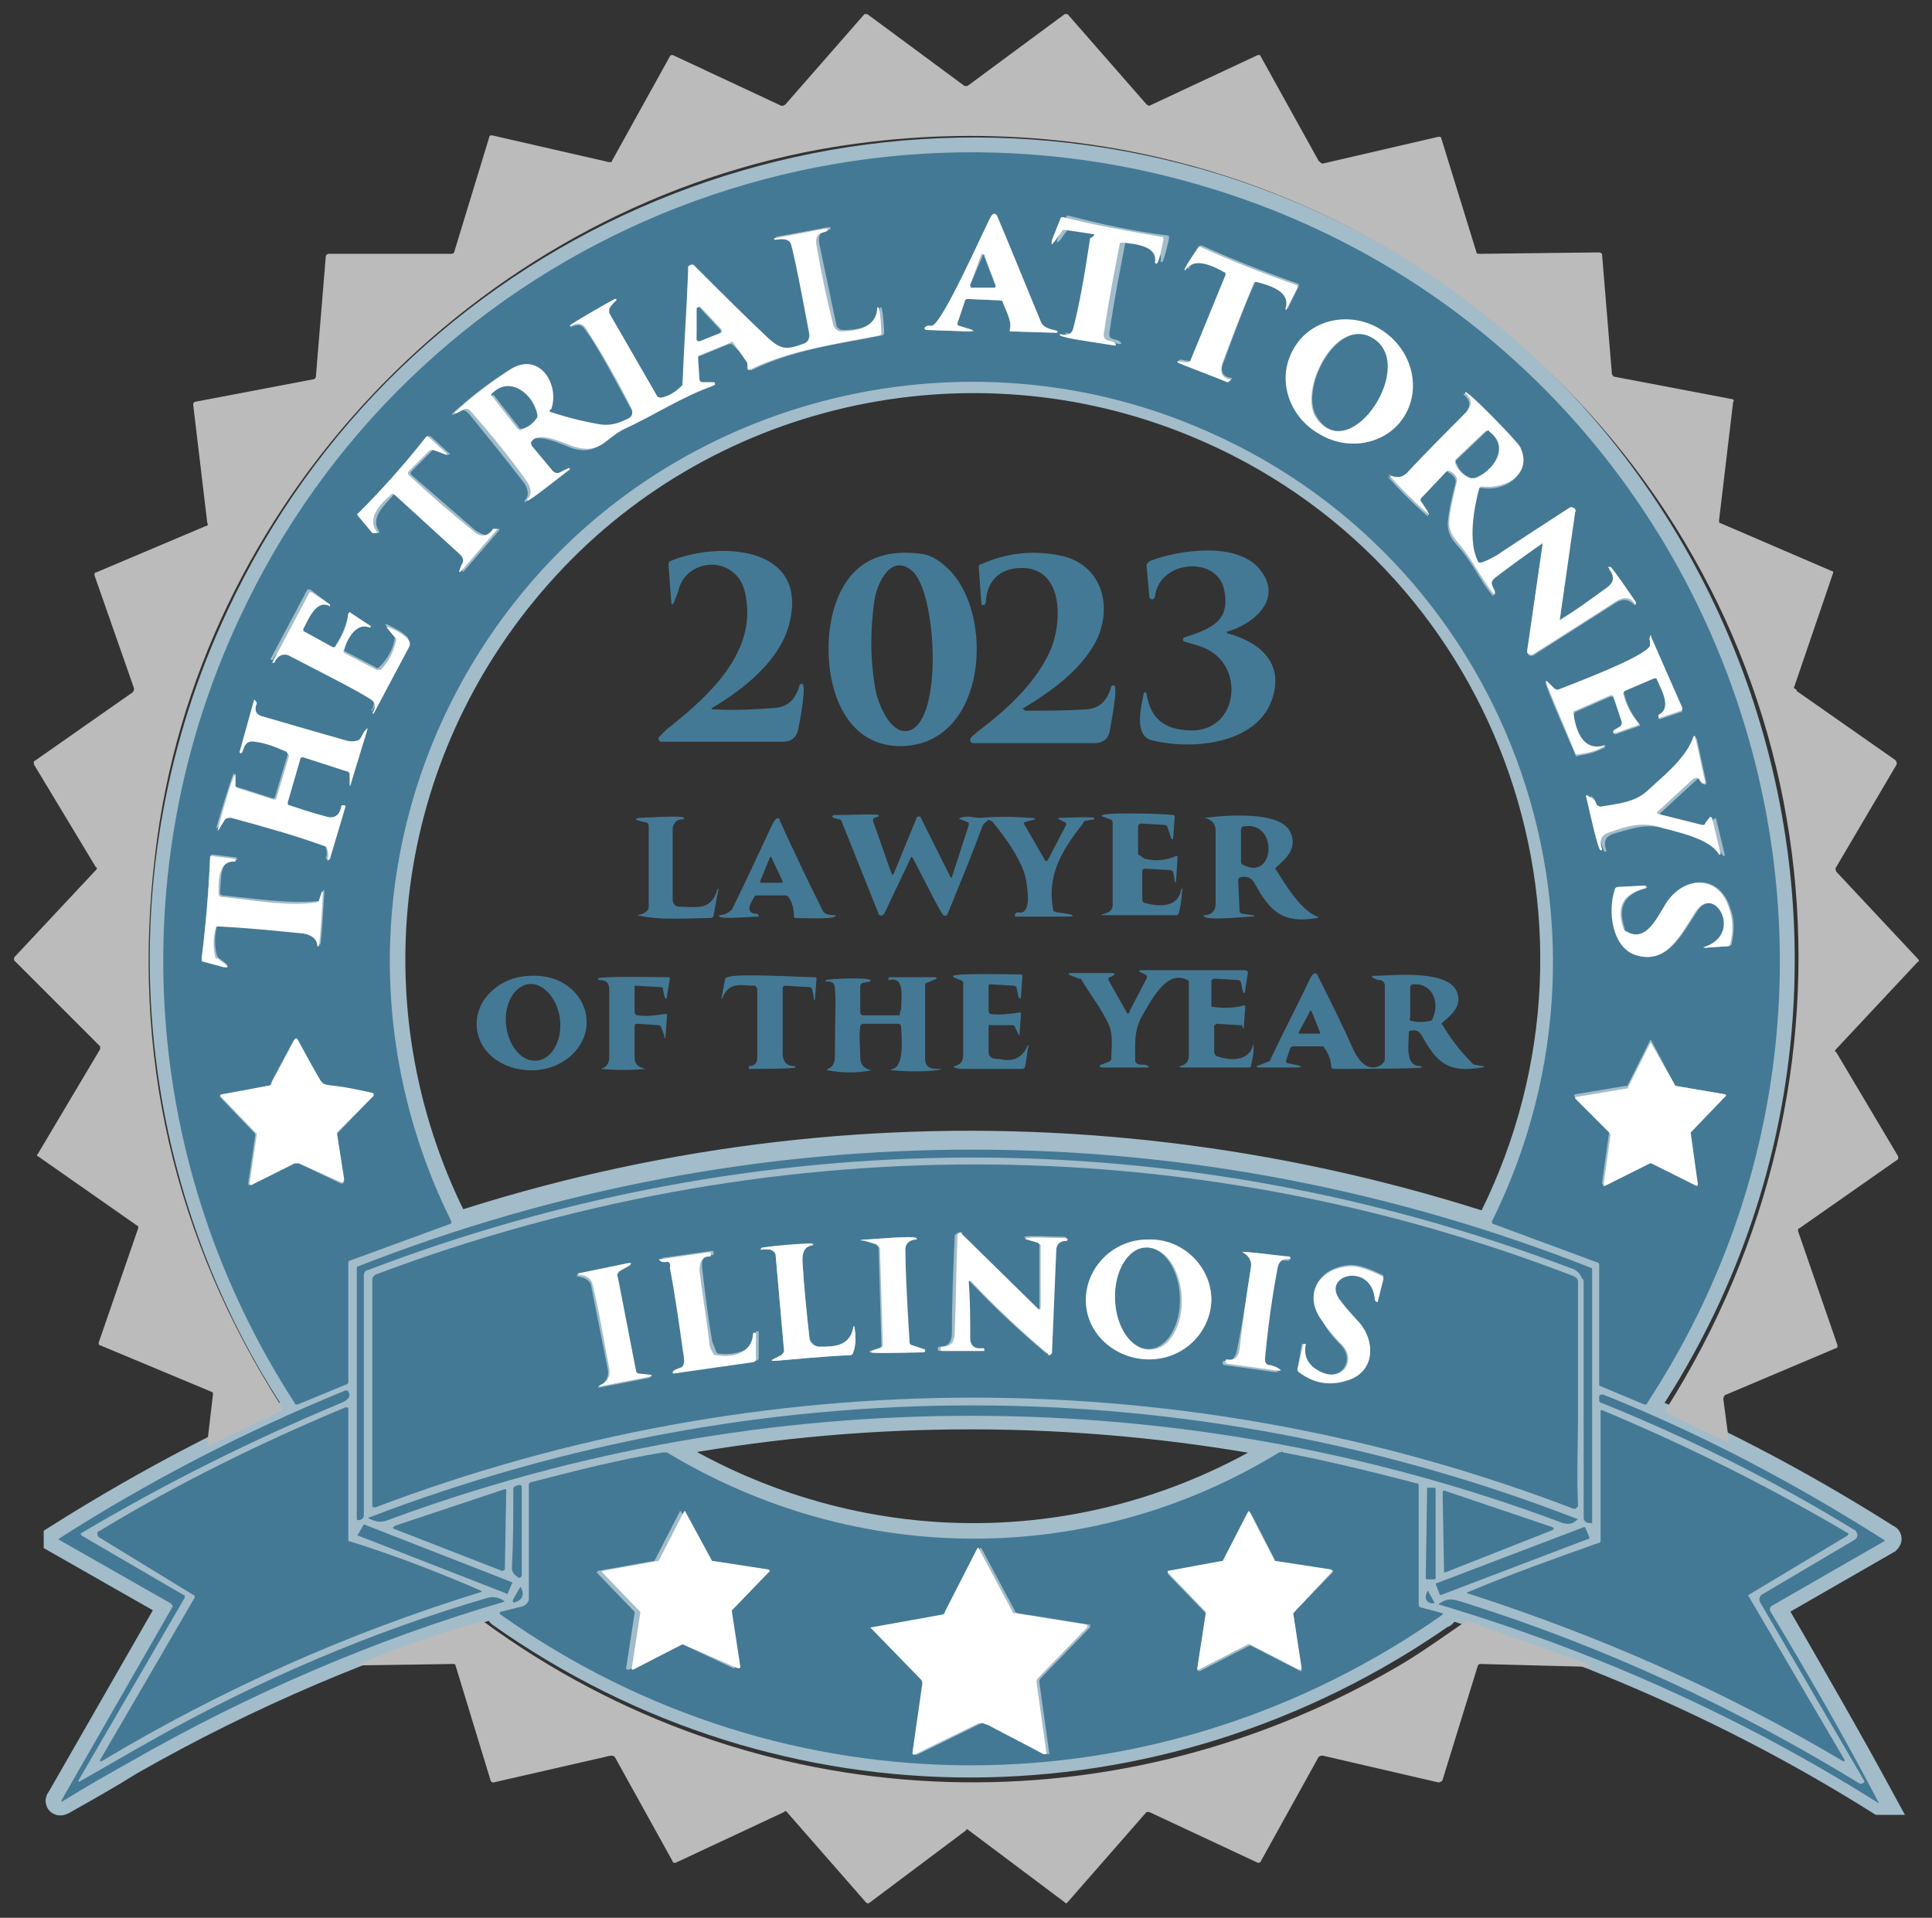 <?xml version="1.0" encoding="utf-8"?>
<!-- Generator: Adobe Illustrator 27.6.1, SVG Export Plug-In . SVG Version: 6.00 Build 0)  -->
<svg version="1.1" id="Layer_1" xmlns="http://www.w3.org/2000/svg" xmlns:xlink="http://www.w3.org/1999/xlink" x="0px" y="0px"
	 width="137px" height="136px" viewBox="0 0 137 136" enable-background="new 0 0 137 136" xml:space="preserve">
<rect x="0" y="0" width="137" height="136" fill="#333333" stroke="none"/>
<g>
	<path vector-effect="non-scaling-stroke" fill="none" stroke="#A2BCCA" stroke-width="2" d="M17,43.8c-8.4,17.9-6.9,39,4,55.6
		c0,0.1,0.1,0.1,0.2,0.1l3.4-1.4c0.1,0,0.2-0.1,0.2-0.2l0-8.4c0-0.1,0.1-0.2,0.1-0.2l7.1-2.6c0.1,0,0.1-0.1,0.1-0.2c0,0,0,0,0,0
		c-7.5-15.1-5.2-33,6-45.7C49.7,27.6,68.6,23.3,84.8,30c22.1,9.1,31.7,35,21.1,56.4c0,0.1,0,0.2,0.1,0.3c0,0,0,0,0,0l7.3,2.7
		c0.1,0,0.2,0.1,0.2,0.2V98c0,0.1,0,0.1,0.1,0.2l3.1,1.3c0.1,0,0.2,0,0.2-0.1c20.8-31.9,5.4-74.9-30.8-86.1
		C58.6,4.9,29.1,17.8,17,43.8"/>
	<path vector-effect="non-scaling-stroke" fill="none" stroke="#A2BCCA" stroke-width="2" d="M26,90.1c27.6-10.6,57.6-10.6,85.3-0.2
		c0.4,0.1,0.7,0.3,0.8,0.5c0.1,0.1,0.1,0.1,0.1,0.2c0,5.6,0,11.1,0,16.7c0,0.2,0.1,0.4,0.4,0.4c0.1,0,0.1,0.1,0.2,0.1l0,0.1
		c0,0,0,0,0,0l0-18.1c0-0.1-0.1-0.2-0.1-0.2c-28.2-11.1-59.1-11.3-87.4-0.1c-0.1,0-0.1,0.1-0.1,0.2l0,17.7c0,0.1,0.1,0.1,0.2,0.1
		c0,0,0,0,0,0l0.2-0.1c0.1,0,0.1-0.1,0.1-0.2V90.3C25.8,90.2,25.9,90.1,26,90.1"/>
	<path vector-effect="non-scaling-stroke" fill="none" stroke="#A2BCCA" stroke-width="2" d="M26.6,106.9
		c27.4-10.4,57.7-10.4,85,0.1c0.1,0,0.2,0,0.2-0.1c0,0,0-0.1,0-0.1c-0.2-2.2,0-4.8,0-6.4c0-3.2,0-6.3,0-9.5c0-0.2-0.1-0.3-0.3-0.4
		C84.1,80,54.1,80,26.6,90.4c-0.1,0-0.2,0.1-0.2,0.3v16.1C26.4,106.8,26.4,106.9,26.6,106.9C26.5,106.9,26.6,106.9,26.6,106.9"/>
	<path vector-effect="non-scaling-stroke" fill="none" stroke="#A2BCCA" stroke-width="2" d="M5.8,108.7c5.9-3.5,12.1-6.7,18.5-9.3
		c0.3-0.1,0.5-0.3,0.3-0.7c0-0.1-0.1-0.1-0.2-0.1c-7.1,2.9-13.8,6.4-20.3,10.5c0,0,0,0.1,0,0.1c0,0,0,0,0,0l7.9,4.5
		c0.1,0.1,0.1,0.2,0.1,0.3c0,0,0,0,0,0l-7.8,13.6c-0.1,0.1-0.1,0.2,0.1,0.1c1.6-0.9,3.2-1.8,4.8-2.8c8.4-4.8,17.2-8.5,26.4-11.3
		c0.1,0,0.1-0.1,0-0.1c-0.3-0.3-0.7-0.4-1.1-0.2c-8.3,2.5-16.3,5.9-24,10.2c-1.6,0.9-3.3,1.9-4.9,2.8c-0.1,0.1-0.2,0-0.1-0.1
		l7.5-12.9c0-0.1,0-0.2-0.1-0.2L5.8,109C5.8,108.9,5.7,108.9,5.8,108.7C5.8,108.8,5.8,108.8,5.8,108.7"/>
	<path vector-effect="non-scaling-stroke" fill="none" stroke="#A2BCCA" stroke-width="2" d="M132.2,126.3c0,0.1,0,0.1,0,0.1
		c0,0-0.1,0-0.1,0c-8.8-5.4-18.1-9.7-27.9-12.8c-0.7-0.2-1.2-0.5-1.9,0c-0.1,0.1-0.1,0.1,0,0.1c10.9,3.3,21.3,7.9,31,14
		c0.1,0,0.1,0,0.1,0c-2.5-4.6-5.1-9.1-7.7-13.6c-0.1-0.1,0-0.2,0.1-0.3c0,0,0,0,0,0l8-4.6c0,0,0.1-0.1,0-0.1c0,0,0,0,0,0
		c-6.3-4-13-7.5-19.9-10.3c-0.1,0-0.2,0-0.3,0.1c0,0,0,0.1,0,0.1l0,0.2c0,0.1,0.1,0.2,0.2,0.2c6.2,2.5,12.2,5.5,17.9,9
		c0.2,0.1,0.3,0.4,0.1,0.6c0,0.1-0.1,0.1-0.1,0.1l-6.6,3.9c-0.2,0.1-0.3,0.4-0.1,0.5L132.2,126.3"/>
	<path vector-effect="non-scaling-stroke" fill="none" stroke="#A2BCCA" stroke-width="2" d="M27.5,107.8c26.8-10,56.4-9.9,83.3,0.2
		c0.4,0.2,0.7,0.1,1-0.2c0.1-0.1,0.1-0.1,0-0.1C84.2,97,53.9,97,26.2,107.6c-0.1,0-0.1,0.1,0,0.1C26.6,108,27,108,27.5,107.8"/>
	<path vector-effect="non-scaling-stroke" fill="none" stroke="#A2BCCA" stroke-width="2" d="M13.8,113.3l-6.8,11.6
		c0,0.1,0,0.1,0,0.1c0,0,0.1,0,0.1,0c8.5-5.1,17.5-9.1,26.9-12c0.1,0,0.1-0.1,0-0.1c-3.1-1.3-6.2-2.4-9.3-3.5
		c-0.1,0-0.1-0.1-0.1-0.1l0-9.2c0-0.1-0.1-0.1-0.1-0.1c0,0,0,0-0.1,0c-6.1,2.5-11.9,5.4-17.5,8.8c-0.1,0.1-0.1,0.2-0.1,0.3
		c0,0,0,0.1,0.1,0.1l6.8,4C13.9,113.1,13.9,113.2,13.8,113.3"/>
	<path vector-effect="non-scaling-stroke" fill="none" stroke="#A2BCCA" stroke-width="2" d="M124,113.1l7-4.1c0.1,0,0.1-0.1,0-0.2
		c0,0,0,0,0,0c-5.6-3.4-11.3-6.3-17.4-8.7c-0.1,0-0.1,0-0.1,0.1c0,0,0,0,0,0v9.1c0,0.1,0,0.1-0.1,0.2c-3.2,1.1-6.3,2.2-9.3,3.5
		c-0.1,0-0.1,0.1,0,0.1c9.3,3.1,18.2,6.9,26.6,11.9c0,0,0.1,0,0.1,0c0,0,0-0.1,0-0.1l-6.8-11.6C123.9,113.2,123.9,113.1,124,113.1
		C124,113.1,124,113.1,124,113.1"/>
	<path vector-effect="non-scaling-stroke" fill="none" stroke="#A2BCCA" stroke-width="2" d="M102.3,114.4l-1.5-0.5
		c-0.1,0-0.2-0.1-0.2-0.2v-8.4c0-0.1-0.1-0.2-0.1-0.2c-3.1-0.9-6.3-1.6-9.5-2.2c-0.1,0-0.2,0-0.3,0c-13.5,8.2-30,8.1-43.4,0
		c-0.1,0-0.2-0.1-0.3,0c-3.1,0.6-6.2,1.3-9.3,2.1c-0.1,0-0.2,0.1-0.2,0.2l0,8.1c0,0.3-0.2,0.5-0.4,0.5l-1.6,0.4
		c-0.1,0-0.1,0.1,0,0.2c20.2,14.3,46.6,14.1,66.8,0C102.4,114.5,102.4,114.5,102.3,114.4C102.3,114.5,102.3,114.4,102.3,114.4"/>
	<path vector-effect="non-scaling-stroke" fill="none" stroke="#A2BCCA" stroke-width="2" d="M36.8,111.9c0.1,0,0.2,0,0.2-0.1
		c0,0,0,0,0-0.1l0-6.3c0-0.1-0.1-0.1-0.1-0.1c0,0,0,0,0,0l-0.3,0.1c-0.1,0-0.1,0.1-0.1,0.2c0,1.9,0,3.7-0.1,5.6
		C36.3,111.5,36.4,111.7,36.8,111.9"/>
	<path vector-effect="non-scaling-stroke" fill="none" stroke="#A2BCCA" stroke-width="2" d="M101.8,105.6
		C101.8,105.5,101.8,105.5,101.8,105.6l-0.5-0.1c0,0-0.1,0-0.1,0.1v6.3c0,0,0,0.1,0.1,0.1h0.5c0,0,0.1,0,0.1-0.1V105.6"/>
	<path vector-effect="non-scaling-stroke" fill="none" stroke="#A2BCCA" stroke-width="2" d="M35.6,111.4c0,0,0.1,0,0.1-0.1
		c0,0,0,0,0,0l0.1-5.6c0,0,0-0.1-0.1-0.1c0,0,0,0,0,0l-7.8,2.6c0,0-0.1,0.1-0.1,0.1c0,0,0,0,0.1,0.1L35.6,111.4"/>
	<path vector-effect="non-scaling-stroke" fill="none" stroke="#A2BCCA" stroke-width="2" d="M102.4,105.7c0,0-0.1,0-0.1,0.1
		c0,0,0,0,0,0l0.1,5.5c0,0,0,0.1,0.1,0.1c0,0,0,0,0,0l7.6-3c0,0,0.1-0.1,0.1-0.1c0,0,0,0-0.1-0.1L102.4,105.7"/>
	<path vector-effect="non-scaling-stroke" fill="none" stroke="#A2BCCA" stroke-width="2" d="M36.4,112.3
		C36.4,112.3,36.4,112.2,36.4,112.3l-10.6-4.2c0,0-0.1,0-0.1,0l-0.3,0.7c0,0,0,0.1,0,0.1L36,113c0,0,0.1,0,0.1,0L36.4,112.3"/>
	<path vector-effect="non-scaling-stroke" fill="none" stroke="#A2BCCA" stroke-width="2" d="M112.4,108.3
		C112.4,108.2,112.3,108.2,112.4,108.3l-10.6,4c0,0-0.1,0.1,0,0.1l0.3,0.7c0,0,0.1,0.1,0.1,0l10.5-4c0,0,0.1-0.1,0-0.1L112.4,108.3"
		/>
	<path vector-effect="non-scaling-stroke" fill="none" stroke="#A2BCCA" stroke-width="2" d="M36.8,112.8l-0.4,0.7
		c-0.1,0.2-0.1,0.3,0.2,0.2c0.5-0.2,0.6-0.6,0.4-1.2c0-0.1-0.1-0.1-0.1,0l0,0.1C36.9,112.6,36.8,112.7,36.8,112.8"/>
	<path vector-effect="non-scaling-stroke" fill="none" stroke="#A2BCCA" stroke-width="2" d="M101.5,113.7c0.2,0,0.2,0,0.1-0.2
		l-0.4-0.7c0-0.1-0.1-0.1-0.1,0C101.1,113.3,101.2,113.6,101.5,113.7"/>
	<path vector-effect="non-scaling-stroke" fill="none" stroke="#A2BCCA" stroke-width="2" d="M65.9,23.1c-0.1,0-0.2,0-0.2,0.1
		c-0.1,0.1-0.1,0.2,0.1,0.2l2.9,0.1c0.5,0,0.5,0,0-0.2L68,23.1c-0.1,0-0.2-0.1-0.1-0.2c0,0,0,0,0,0l0.5-1.5c0-0.1,0.1-0.2,0.2-0.2
		l2.3,0.1c0.1,0,0.2,0.1,0.2,0.1c0.2,0.6,0.7,1.4,0.5,2c0,0,0,0.1,0.1,0.1c0,0,0,0,0,0l3.2,0.1c0,0,0.1,0,0.1-0.1c0,0,0,0,0,0
		c0-0.1-1-0.1-1.2-0.7c-1-2.4-2-4.9-3.1-7.5c0-0.1-0.2-0.2-0.3-0.1c0,0-0.1,0.1-0.1,0.1c-0.6,1.1-3.3,7.5-4.2,7.8
		C66,23.1,65.9,23.1,65.9,23.1"/>
	<path vector-effect="non-scaling-stroke" fill="none" stroke="#A2BCCA" stroke-width="2" d="M77.7,16.8c-0.4,2.8-0.8,4.9-1.2,6.4
		c-0.1,0.4-0.4,0.6-0.9,0.4c-0.1,0-0.1,0,0,0.1c0.3,0.2,2.6,0.5,3.8,0.7c0.1,0,0.1,0,0.1-0.1c-0.3-0.4-1,0-0.8-0.9
		c0.3-2.1,0.7-4.1,1.1-6.2c0-0.1,0.1-0.1,0.2-0.1c0.8,0.1,2.5,0.2,2.3,1.4c0,0,0,0.1,0.1,0.1c0,0,0,0,0,0c0.1,0,0.4-1.2,0.5-1.7
		c0-0.1,0-0.2-0.1-0.2c0,0,0,0,0,0c-2.4-0.3-4.7-0.8-7-1.4c-0.1,0-0.2,0-0.2,0.1c-0.2,0.5-0.4,1-0.6,1.5c-0.1,0.3-0.1,0.4,0.2,0.1
		l0.5-0.7c0.1-0.1,0.1-0.1,0.2-0.1l2,0.3C77.6,16.6,77.7,16.7,77.7,16.8C77.7,16.8,77.7,16.8,77.7,16.8"/>
	<path vector-effect="non-scaling-stroke" fill="none" stroke="#A2BCCA" stroke-width="2" d="M38.9,29.1c0.6-1.9-0.9-4.2-2.9-2.8
		c-1.4,0.9-2.7,1.9-3.9,3c-0.1,0.1-0.1,0.1,0,0.1c0.4,0,0.6-0.7,1.2,0c1.3,1.6,2.6,3.2,3.9,4.9c0.3,0.5,0.3,0.9,0,1.2
		c0,0,0,0.1,0,0.1c0,0,0,0,0,0c0.1,0.1,2.7-2,3-2.2c0,0,0-0.1,0-0.1c0,0-0.1,0-0.1,0l-0.6,0.3c-0.2,0.1-0.4,0-0.5-0.1l-1.5-1.8
		c-0.1-0.1-0.1-0.2,0-0.3c0.5-0.8,2.3,0.1,3.1,0.4c1.8,0.5,2.1-0.6,3.5-1.3c2.2-1,4.1-2.3,6.4-3.1c0,0,0,0,0-0.1c0,0,0-0.1,0-0.1
		c0,0,0,0,0,0l-0.8,0c-0.1,0-0.2-0.1-0.2-0.2l-0.1-1.5c0-0.1,0.1-0.2,0.1-0.2l2.2-0.9c0.1,0,0.2,0,0.2,0l1.2,1.2
		c0.1,0.1,0.1,0.2,0.1,0.3l0,0.2c0,0.2,0,0.2,0.2,0.1c2.9-1.4,6-1.8,9.1-2.4c0.1,0,0.2-0.1,0.2-0.2c0-0.2-0.1-1.7-0.2-1.8
		c0,0-0.1,0-0.1,0c0,0,0,0,0,0c-0.1,1.4-1.6,1.6-2.6,1.6c-0.3,0-0.5-0.2-0.5-0.4c-0.4-1.9-0.8-3.8-1.2-5.7c-0.2-1.2,0.7-0.8,0.8-1.1
		c0,0,0-0.1-0.1-0.1c0,0,0,0,0,0L55,16.8c0,0,0,0,0,0l0,0.1c0,0,0,0.1,0.1,0.1c0,0,0,0,0,0c0.6-0.2,0.9,0,1,0.4
		c0.3,1.1,0.7,3.2,1.3,6.4c0.1,0.3-0.1,0.6-0.5,0.7c-1.1,0.4-1.5,0.4-2.4-0.4c-1.8-1.7-3.5-3.4-5.3-5.2c-0.1-0.1-0.3-0.1-0.4,0
		c0,0,0,0,0,0c0,0,0,0.1,0,0.3c-0.1,2.7-0.2,5.4-0.4,8c0,0.1,0,0.2-0.1,0.2c-0.4,0.4-0.8,0.7-1.4,0.8c-0.1,0-0.2,0-0.3-0.1l-3.4-5.9
		c-0.1-0.1-0.1-0.2,0-0.3c0.1-0.3,0.3-0.5,0.5-0.6c0,0,0,0,0,0l0-0.1c0,0,0,0-0.1,0c0,0,0,0,0,0c-0.3,0.2-3.2,1.8-3.2,1.9
		c0,0,0.1,0.1,0.1,0.1c0,0,0,0,0,0c0.8-0.4,0.9,0.1,1.3,0.6c1.1,1.7,2,3.5,3,5.3c0.1,0.3,0,0.6-0.2,0.7c0,0,0,0,0,0
		c-0.6,0.2-1.2,0.5-1.9,0.4c-1.2-0.2-2.5-0.5-3.6-0.9C39,29.2,38.9,29.1,38.9,29.1"/>
	<path vector-effect="non-scaling-stroke" fill="none" stroke="#A2BCCA" stroke-width="2" d="M85,17.5c-0.2,0.3-0.8,1.2-0.8,1.5
		c0,0.1,0.1,0.1,0.1,0c0.6-0.9,2-0.2,2.7,0.2c0.1,0,0.1,0.1,0.1,0.2l-2.5,6.1c0,0.1-0.1,0.2-0.3,0.1l-0.6-0.1c0,0-0.1,0-0.1,0.1
		c0,0,0,0,0,0c0,0.1,3.1,1.3,3.5,1.4c0,0,0.1,0,0.1,0l0.1-0.1c0.1-0.1,0.1-0.1,0-0.1c-0.7-0.1-0.8-0.6-0.5-1.2
		c0.7-1.9,1.4-3.8,2.2-5.6c0-0.1,0.1-0.1,0.2-0.1c0.7,0.2,2.3,0.6,2.1,1.7c-0.1,0.3,0,0.4,0.1,0.1l0.7-1.4c0-0.1,0-0.2-0.1-0.2
		c0,0,0,0,0,0c-2.3-0.8-4.6-1.7-6.8-2.7C85,17.5,85,17.5,85,17.5"/>
	<path vector-effect="non-scaling-stroke" fill="none" stroke="#A2BCCA" stroke-width="2" d="M99.7,29.3c1.1-2.1,0.3-4.7-1.9-6
		c0,0,0,0,0,0c-2.2-1.2-4.9-0.5-6.1,1.5c-1.1,2.1-0.3,4.7,1.9,6c0,0,0,0,0,0C95.8,32.1,98.5,31.4,99.7,29.3"/>
	<path vector-effect="non-scaling-stroke" fill="none" stroke="#A2BCCA" stroke-width="2" d="M110.5,44l1.1-7.6
		c0-0.1-0.1-0.3-0.2-0.3c-0.1,0-0.1,0-0.2,0c-1.7,1.1-3.4,2.3-5.2,3.4c-0.4,0.3-0.8,0.4-1.1,0.5c-0.1,0-0.2,0-0.2-0.1
		c-0.7-1.4-0.2-3.7,0.1-5.2c0-0.1,0.1-0.1,0.2-0.1c1.7,0.3,3.6-0.9,2.7-2.8c-0.2-0.4-3.6-4-3.9-3.9c0,0,0,0,0,0.1c0,0,0,0,0,0
		c0.5,0.4,0.5,0.8,0.1,1.3c-1.3,1.4-2.8,2.8-4.1,4.2c-0.4,0.4-0.9,0.5-1.4,0.3c-0.1,0-0.1,0,0,0c0.8,0.9,1.7,1.8,2.6,2.6
		c0.3,0.3,0.4,0.3,0.1-0.1l-0.4-0.6c-0.1-0.1-0.1-0.2,0-0.3l1.8-1.9c0.1-0.1,0.2-0.1,0.2,0c0.4,0.2,0.6,0.5,0.5,0.8
		c-0.2,0.8-0.4,1.6-0.5,2.4c-0.2,1.2,0.4,1.7,1,2.4c0.8,1,1.3,2.1,2.1,3.1c0.1,0.1,0.1,0.1,0.1,0c0.1-0.4-0.6-0.7,0.1-1.2
		c1.1-0.8,2.2-1.7,3.3-2.4c0,0,0,0,0.1,0c0,0,0,0,0,0l-1.1,7.6c0,0.1,0.1,0.3,0.2,0.3c0.1,0,0.1,0,0.2,0c1.9-1.2,3.9-2.5,5.8-3.7
		c0.6-0.4,1-0.3,1.4,0.1c0,0,0.1,0,0.1,0c0,0,0,0,0,0c0,0,0-0.1,0-0.1c-0.4-0.6-1.7-2.5-1.8-2.5c-0.1,0-0.1,0-0.1,0.1
		c0.4,0.5,0.4,1-0.2,1.4C112.8,42.6,111.7,43.3,110.5,44C110.5,44.1,110.5,44.1,110.5,44"/>
	<path vector-effect="non-scaling-stroke" fill="none" stroke="#A2BCCA" stroke-width="2" d="M28,35.1l4.8,4.2
		c0.3,0.2,0.3,0.5,0.1,0.8c-0.1,0.1-0.1,0.2-0.1,0.3c0,0.2,0,0.2,0.1,0.1l2.5-2.9c0,0,0-0.1,0-0.1l-0.1,0c-0.1,0-0.1,0-0.2,0.1
		c-0.4,0.5-0.8,0.4-1.4,0c-1.5-1.3-3-2.6-4.5-3.9c-0.1-0.1-0.1-0.2,0-0.3c0,0,0,0,0,0l1.4-1.4c0.1-0.1,0.2-0.1,0.3-0.1l0.8,0.3
		c0.2,0.1,0.3,0,0.1-0.1l-1.2-1.1c-0.1-0.1-0.2-0.1-0.2,0c0,0,0,0,0,0c-1.5,1.9-3.1,3.7-4.8,5.4c-0.1,0.1-0.1,0.2,0,0.2l1,1.2
		c0,0,0,0,0.1,0h0.1c0.1,0,0.1,0,0.1-0.1c-0.7-1,0.4-1.9,1-2.6C27.8,35,27.9,35,28,35.1"/>
	<path vector-effect="non-scaling-stroke" fill="none" stroke="#A2BCCA" stroke-width="2" d="M24.4,46.1c0.2-0.8,0.8-2,1.8-1.6
		c0,0,0.1,0,0.1,0c0,0,0,0,0,0c0,0-1.5-0.9-1.5-1c0,0-0.1,0-0.1,0c0,0,0,0,0,0c-0.1,0.8-0.5,1.6-0.9,2.3c0,0.1-0.1,0.1-0.2,0.1
		l-2-1.1c-0.1,0-0.1-0.1-0.1-0.2c0,0,0,0,0,0c0.3-0.5,0.9-2.2,1.9-1.6c0,0,0,0,0,0c0,0,0,0,0,0l0-0.1c0-0.1,0-0.1-0.1-0.1L22,41.8
		c-0.1,0-0.1,0-0.2,0c0,0,0,0,0,0l-2.6,4.9c0,0,0,0,0,0.1c0,0,0,0,0,0h0.1c0,0,0.1,0,0.1-0.1c0.2-0.4,0.5-0.6,1-0.4
		c2.7,1.3,4.7,2.4,5.8,3.1c0.4,0.2,0.4,0.6,0.1,1c0,0,0,0,0,0c0,0,0,0,0,0l0.1,0c0,0,0,0,0,0l2.5-4.7c0.1-0.2,0.1-0.5-0.1-0.6
		c-0.3-0.3-0.7-0.5-1.3-0.8c-0.2-0.1-0.2,0-0.1,0.1l0.5,0.6c0.1,0.1,0.1,0.2,0.1,0.2c-0.1,0.8-0.5,1.5-1.1,2.1
		c-0.1,0.1-0.2,0.1-0.3,0l-2.3-1.2C24.4,46.3,24.3,46.2,24.4,46.1"/>
	<path vector-effect="non-scaling-stroke" fill="none" stroke="#A2BCCA" stroke-width="2" d="M115.2,49l2.1-0.9c0.1,0,0.2,0,0.2,0.1
		c0.3,0.7,1.1,2.1,0.1,2.5c0,0,0,0,0,0.1v0.1c0,0,0,0.1,0.1,0.1c0,0,0,0,0,0l1.5-0.5c0.1,0,0.1-0.1,0.1-0.2c0,0,0,0,0,0l-2.2-5
		c-0.1-0.2-0.1-0.2-0.1,0c0,0.1,0,0.2,0,0.3c0,0.1,0,0.2,0,0.3c-0.4,0.8-5.5,2.6-6.5,3.1c-0.1,0-0.2,0-0.3-0.1l-0.5-0.5
		c0,0,0,0-0.1,0c-0.1,0.1,1.9,4.6,2.1,5.1c0,0.1,0.1,0.2,0.2,0.1c0.6-0.1,1.1-0.2,1.7-0.5c0.3-0.1,0.3-0.2,0-0.1
		c-1.3,0.3-1.8-1.2-2-2.2c0-0.1,0-0.2,0.1-0.3l2.5-1.1c0.1,0,0.2,0,0.3,0.1c0,0,0,0,0,0l0.6,1.8c0,0.1,0,0.2-0.1,0.3l-0.5,0.3
		c0,0,0,0,0,0.1l0,0.1c0,0,0,0,0,0c0,0,0,0,0,0l1.7-0.6c0.1,0,0.1-0.1,0.1-0.1c0,0,0,0,0,0c-0.5-0.6-0.9-1.3-1.1-2.1
		C115.1,49.1,115.2,49,115.2,49"/>
	<path vector-effect="non-scaling-stroke" fill="none" stroke="#A2BCCA" stroke-width="2" d="M20.4,53.5l-0.9,3
		c0,0.1-0.1,0.1-0.2,0.1c0,0,0,0,0,0l-2.5-0.8c-0.1,0-0.2-0.1-0.2-0.2l0-0.8c0,0,0,0,0,0c-0.1,0-1.1,3.3-1.2,3.7
		c-0.1,0.3-0.1,0.3,0.1,0.1c0.1-0.2,0.2-0.3,0.3-0.5c0.1-0.2,0.3-0.3,0.5-0.2c2.2,0.6,4.5,1.2,6.6,2c0.1,0,0.2,0.1,0.2,0.2
		c0.1,0.3,0.1,0.5,0,0.8c0,0,0,0,0,0l0.1,0c0,0,0.1,0,0.1,0c0,0,0,0,0,0l1.1-3.7c0,0,0-0.1,0-0.1c0,0,0,0,0,0l-0.1,0
		c0,0-0.1,0-0.1,0.1c-0.1,0.6-0.5,0.9-1.1,0.7c-1.2-0.3-2-0.6-2.6-0.8c-0.1,0-0.1-0.1-0.1-0.2l0.9-3.1c0-0.1,0.1-0.1,0.2-0.1
		c0,0,0,0,0,0l3.1,1c0.1,0,0.2,0.1,0.2,0.2l0,0.6c0,0.3,0.1,0.3,0.1,0l1.1-3.6c0.1-0.3,0-0.3-0.1-0.1c-0.1,0.1-0.2,0.3-0.3,0.5
		c0,0.1-0.1,0.1-0.2,0.2c-0.2,0.1-0.5,0.1-0.9,0c-2.5-0.7-4.5-1.3-5.9-1.7c-0.5-0.1-0.6-0.5-0.4-0.9c0,0,0-0.1,0-0.1l-0.1-0.1
		c-0.1-0.1-0.1,0-0.1,0l-1,3.6c0,0.1,0,0.1,0.1,0.1c0,0,0,0,0,0c0.2,0,0.1-1,1-0.8c0.8,0.1,1.5,0.4,2.2,0.7
		C20.3,53.3,20.4,53.4,20.4,53.5"/>
	<path vector-effect="non-scaling-stroke" fill="none" stroke="#A2BCCA" stroke-width="2" d="M113.2,57c-0.1-0.2-0.1-0.3-0.2-0.4
		c-0.2-0.2-0.2-0.2-0.2,0.1c0.1,0.4,0.8,3.7,1,3.7c0.1,0,0.1,0,0.1-0.1c-0.2-0.6-0.1-1,0.6-1.2c1.1-0.3,2.1-0.7,3.3-0.4
		c1.3,0.3,3.6,0.7,4.4,2c0,0,0.1,0,0.1,0c0,0,0-0.1,0-0.1l-0.6-2.5c0-0.1-0.1-0.1-0.2,0l-0.3,0.4c0,0.1-0.1,0.1-0.2,0.1l-3.2-0.8
		c-0.1,0-0.1-0.1-0.1-0.1c0,0,0,0,0,0l2.6-2.4c0.1-0.1,0.2-0.1,0.3,0c0,0,0,0,0,0.1c0,0.1,0.1,0.2,0.2,0.2c0.1,0.1,0.2,0,0.2-0.1
		l-0.7-3.2c0,0,0,0,0,0c0,0,0,0,0,0c-0.5,1.5-2,2.7-3.2,3.8c-0.9,0.9-2.2,1-3.4,1.2C113.3,57.2,113.2,57.1,113.2,57"/>
	<path vector-effect="non-scaling-stroke" fill="none" stroke="#A2BCCA" stroke-width="2" d="M15.4,67.8c-0.2-0.7-0.2-1.4,0-2.2
		c0-0.1,0.1-0.1,0.2-0.1c2,0.1,4,0.3,6,0.5c0.6,0.1,0.9,0.4,1,0.9c0,0,0,0.1,0.1,0.1c0,0,0,0,0,0c0.1,0,0.3-3.8,0.3-3.8
		c0-0.1-0.1-0.1-0.1,0l-0.2,0.6c0,0.1-0.1,0.1-0.2,0.1c-2,0.2-4.6-0.2-6.7-0.4c-0.1,0-0.2-0.1-0.2-0.2c0,0,0,0,0,0
		c0.1-0.8-0.1-2.5,1.2-2.3c0,0,0,0,0,0c0,0,0,0,0,0l0-0.1c0,0,0-0.1-0.1-0.1l-1.6-0.2c-0.1,0-0.1,0-0.2,0.1c0,0,0,0,0,0
		c-0.1,2.4-0.3,4.8-0.6,7.2c0,0.1,0,0.2,0.1,0.2l1.5,0.4c0.3,0.1,0.3,0,0.1-0.2l-0.4-0.3C15.5,68,15.5,67.9,15.4,67.8"/>
	<path vector-effect="non-scaling-stroke" fill="none" stroke="#A2BCCA" stroke-width="2" d="M118.4,63.7c-0.7,0.8-1.5,3.4-3.1,2.3
		c-0.1,0-0.1-0.1-0.1-0.2c-0.5-1.5,0-2.4,1.5-2.8c0.1,0,0.1-0.1,0.1-0.1c0,0-0.1-0.1-0.1-0.1l-1.9,0.1c-0.1,0-0.2,0.1-0.2,0.2
		c-0.5,1.5-0.2,4,1.4,4.6c2.2,0.8,3.3-1.5,4.3-3c1.3-2.1,3.4,1.4,0.8,2.4c-0.3,0.1-0.3,0.2,0,0.1l1.5-0.1c0.1,0,0.2-0.1,0.2-0.2
		c0.2-0.9,0.2-1.7-0.1-2.5C122,62.2,119.9,62,118.4,63.7"/>
	<path vector-effect="non-scaling-stroke" fill="none" stroke="#A2BCCA" stroke-width="2" d="M21.2,82.5l2.9,1.4
		c0.2,0.1,0.3,0,0.3-0.2l-0.5-3.2c0-0.1,0-0.2,0.1-0.2l2.4-2.5c0.1-0.1,0.1-0.1-0.1-0.2c-0.9-0.2-1.8-0.3-2.7-0.5
		c-0.5-0.1-0.8,0-1.1-0.6c-0.2-0.5-0.7-1.4-1.5-2.7c-0.1-0.1-0.1-0.1-0.2,0l-1.6,3C19.3,76.9,19.2,77,19,77l-3.3,0.6
		c-0.1,0-0.1,0.1-0.1,0.2l2.4,2.5c0.1,0.1,0.1,0.2,0.1,0.2l-0.5,3.4c0,0.1,0,0.2,0.2,0.1l3-1.5C21,82.4,21.1,82.4,21.2,82.5"/>
	<path vector-effect="non-scaling-stroke" fill="none" stroke="#A2BCCA" stroke-width="2" d="M118.8,77C118.8,77,118.7,77,118.8,77
		l-1.7-3.2c0,0-0.1-0.1-0.1,0c0,0,0,0,0,0l-1.6,3.2c0,0,0,0-0.1,0l-3.6,0.6c0,0-0.1,0.1-0.1,0.1c0,0,0,0,0,0l2.5,2.5c0,0,0,0,0,0.1
		l-0.5,3.6c0,0,0,0.1,0.1,0.1c0,0,0,0,0,0l3.2-1.6c0,0,0,0,0.1,0l3.2,1.6c0,0,0.1,0,0.1,0c0,0,0,0,0,0l-0.5-3.6c0,0,0-0.1,0-0.1
		l2.5-2.6c0,0,0-0.1,0-0.1c0,0,0,0,0,0L118.8,77"/>
	<path vector-effect="non-scaling-stroke" fill="none" stroke="#A2BCCA" stroke-width="2" d="M68.8,20.2c0,0,0,0.1,0,0.1
		c0,0,0,0,0,0l1.7,0c0.1,0,0.1,0,0.1-0.1c0,0,0,0,0,0l-0.8-2.1c0,0-0.1-0.1-0.1-0.1c0,0,0,0-0.1,0L68.8,20.2"/>
	<path vector-effect="non-scaling-stroke" fill="none" stroke="#A2BCCA" stroke-width="2" d="M49.4,24.1c0,0.1,0.1,0.1,0.1,0.1
		c0,0,0,0,0.1,0l1.5-0.6c0.1,0,0.1-0.1,0.1-0.2c0,0,0,0,0,0l-1.5-1.6c-0.1-0.1-0.1-0.1-0.2,0c0,0,0,0.1,0,0.1L49.4,24.1"/>
	<path vector-effect="non-scaling-stroke" fill="none" stroke="#A2BCCA" stroke-width="2" d="M38.1,29.4c-0.2-1.4-1.9-2.8-3.2-1.5
		c-0.1,0.1-0.1,0.2,0,0.2l1.8,2.3c0.1,0.1,0.2,0.1,0.2,0.1c0.5-0.2,0.8-0.4,1.1-0.8C38.1,29.6,38.1,29.5,38.1,29.4"/>
	<path vector-effect="non-scaling-stroke" fill="none" stroke="#A2BCCA" stroke-width="2" d="M97.1,23.9c-2.5-1.3-5,3.8-3.8,5.7
		C95.7,33.2,100.7,25.7,97.1,23.9"/>
	<path vector-effect="non-scaling-stroke" fill="none" stroke="#A2BCCA" stroke-width="2" d="M103.2,32.9c0.2,0.5,0.6,0.8,1,1
		c0.1,0,0.2,0,0.3,0c1.3-0.5,2.5-2.2,1-3.3c-0.1-0.1-0.2,0-0.2,0l-2.1,2C103.2,32.7,103.2,32.8,103.2,32.9"/>
	<path vector-effect="non-scaling-stroke" fill="none" stroke="#A2BCCA" stroke-width="2" d="M73.7,88.3l0,4.4
		c0,0.2-0.1,0.2-0.2,0.1l-5.4-5.3c-0.1-0.1-0.2-0.1-0.3,0c0,0-0.1,0.1-0.1,0.1c-0.1,2.3-0.2,4.6-0.2,6.9c0,0.7-0.3,1-0.9,1
		c0,0-0.1,0-0.1,0.1v0.1c0,0,0,0.1,0.1,0.1l2.9,0c0.1,0,0.1,0,0.1,0l0,0l0-0.1c0,0,0-0.1-0.1-0.1c0,0,0,0,0,0
		c-0.6,0.1-0.9-0.2-0.9-0.7c0-1.3-0.1-2.6-0.1-3.9c0-0.1,0.1-0.2,0.1-0.2c0,0,0.1,0,0.1,0c1.7,1.8,3.5,3.5,5.4,5.1
		c0.1,0.1,0.2,0.1,0.3,0c0,0,0.1-0.1,0.1-0.1c0.1-2.4,0.2-4.8,0.3-7.2c0-0.5,0.3-0.7,0.7-0.7c0,0,0.1,0,0.1-0.1c0,0,0,0,0,0
		c0-0.1-0.1-0.1-0.2-0.1c-0.9,0-2.5-0.1-2.7,0c-0.1,0.1-0.1,0.1,0,0.1l0.7,0.2C73.6,88.1,73.7,88.2,73.7,88.3"/>
	<path vector-effect="non-scaling-stroke" fill="none" stroke="#A2BCCA" stroke-width="2" d="M62,88.2c0.2,0,0.3,0.2,0.3,0.3
		l0.2,6.9c0,0.1-0.1,0.2-0.2,0.2l-0.6,0.2c0,0-0.1,0,0,0.1c0,0,0,0,0,0c0,0.1,3.3,0,3.7,0c0,0,0.1,0,0.1-0.1l0,0l0-0.1c0,0,0,0,0,0
		l-0.9-0.3c-0.1,0-0.2-0.1-0.2-0.2c-0.2-3.2-0.3-5.4-0.3-6.6c0-0.5,0.3-0.7,0.8-0.7c0.1,0,0.1,0,0-0.1c-0.1-0.2-3.2,0.1-3.6,0.1
		c-0.4,0-0.4,0.1,0,0.1L62,88.2"/>
	<path vector-effect="non-scaling-stroke" fill="none" stroke="#A2BCCA" stroke-width="2" d="M85.9,92.1c0-2.3-2-4.2-4.5-4.2
		c-2.4,0-4.4,2-4.4,4.3c0,0,0,0,0,0c0,2.3,2,4.2,4.5,4.2C83.9,96.3,85.9,94.4,85.9,92.1C85.9,92.1,85.9,92.1,85.9,92.1"/>
	<path vector-effect="non-scaling-stroke" fill="none" stroke="#A2BCCA" stroke-width="2" d="M54.5,88.6c0.3,0,0.5,0.2,0.5,0.4
		l0.6,6.8c0,0.1-0.1,0.2-0.2,0.3l-0.6,0.3c-0.1,0-0.1,0.1,0,0.1c0.1,0,0.1,0,0.2,0c1.3-0.1,3.1-0.3,5.3-0.4c0.1,0,0.2-0.1,0.2-0.2
		c0.2-0.6,0.2-1.1,0.1-1.7c0-0.2-0.1-0.2-0.1,0c-0.3,1.3-1.3,1.3-2.4,1.3c-0.3,0-0.6-0.3-0.7-0.6c-0.2-1.8-0.4-3.7-0.5-5.5
		c0-0.7,0.2-1,0.7-1.1c0.1,0,0.1-0.1,0-0.1c0,0-3.6,0.2-3.6,0.3c-0.1,0.1-0.1,0.2,0.1,0.1L54.5,88.6"/>
	<path vector-effect="non-scaling-stroke" fill="none" stroke="#A2BCCA" stroke-width="2" d="M88.1,88.8c0.5,0.2,0.7,0.5,0.6,1.1
		c-0.3,2-0.6,4-1,5.9c-0.1,0.5-0.4,0.8-0.9,0.7c0,0-0.1,0-0.1,0.1c0,0,0,0,0,0l0,0.1c0,0,0,0.1,0.1,0.1l3.6,0.5c0.3,0,0.3,0,0-0.2
		c-0.2-0.1-0.4-0.2-0.6-0.2c-0.2,0-0.3-0.2-0.3-0.4c0.2-2.2,0.5-4.4,0.9-6.5c0.1-0.5,0.4-0.7,0.9-0.6c0,0,0,0,0.1,0c0,0,0,0,0,0
		v-0.1c0,0,0-0.1-0.1-0.1C91,89.1,88.1,88.7,88.1,88.8C88.1,88.8,88.1,88.8,88.1,88.8C88.1,88.8,88.1,88.8,88.1,88.8"/>
	<path vector-effect="non-scaling-stroke" fill="none" stroke="#A2BCCA" stroke-width="2" d="M47.2,89.5c0.2-0.1,0.4,0.1,0.5,0.3
		c0,0,0,0,0,0c0.4,2.2,0.7,4.3,1,6.4c0.1,1-0.6,0.6-0.8,1c0,0.1,0,0.1,0.1,0.1l5.6-0.8c0.1,0,0.2-0.1,0.2-0.2l0-1.8
		c0-0.1,0-0.1-0.1-0.1c-0.1,0-0.1,0-0.1,0.1c-0.1,1.4-1.6,1.6-2.6,1.5c-0.1,0-0.2-0.1-0.2-0.1c-0.1-0.3-0.2-0.5-0.3-0.8
		c-0.3-1.7-0.5-3.4-0.7-5.1c-0.1-0.7,0.1-1,0.7-1c0.1,0,0.1,0,0.1-0.1l0-0.1c0,0,0-0.1-0.1-0.1c0,0,0,0,0,0l-3.5,0.5
		c-0.1,0-0.1,0.1,0,0.1C46.8,89.5,47,89.5,47.2,89.5"/>
	<path vector-effect="non-scaling-stroke" fill="none" stroke="#A2BCCA" stroke-width="2" d="M44,90.1l0.4-0.2
		c0.4-0.2,0.4-0.2-0.1-0.2l-3.4,0.7c0,0,0,0,0,0.1c0,0,0,0,0,0c0.6,0.1,0.9,0.3,1,0.6c0.4,2,0.8,4,1.2,6c0.1,0.5-0.1,0.9-0.6,1.2
		c-0.2,0.1-0.1,0.1,0,0.1l3.6-0.7c0,0,0,0,0,0v-0.1c0,0,0,0,0,0c0,0,0,0,0,0l-0.9-0.1c-0.1,0-0.2-0.1-0.2-0.2l-1.3-6.7
		C43.8,90.3,43.9,90.2,44,90.1"/>
	<path vector-effect="non-scaling-stroke" fill="none" stroke="#A2BCCA" stroke-width="2" d="M95.1,95.4c1,1.1,0,2.6-1.5,1.9
		c-0.9-0.4-1.2-1.1-1.1-2c0,0,0,0,0,0c0,0,0,0,0,0h-0.1c-0.1,0-0.1,0-0.1,0.1L92,97.1c0,0.1,0,0.2,0.1,0.2c1.2,0.9,2.4,1,3.7,0.5
		c1.7-0.7,1.7-2.7,0.6-4c-0.5-0.6-1-1.1-1.3-1.5c-1.6-1.9,2.2-2.9,2.4-0.1c0,0,0,0.1,0.1,0.1c0,0,0.1,0,0.1-0.1l0.4-1.6
		c0-0.1,0-0.2-0.1-0.2c-1-0.5-1.7-0.7-2.2-0.7c-2.2,0.1-3.4,2-2.1,3.8C94,94.2,94.5,94.8,95.1,95.4"/>
	<path vector-effect="non-scaling-stroke" fill="none" stroke="#A2BCCA" stroke-width="2" d="M81.6,95.7c1.3,0,2.3-1.7,2.2-3.7
		c0,0,0,0,0,0c-0.1-2-1.2-3.6-2.5-3.5c-1.3,0-2.3,1.7-2.2,3.7c0,0,0,0,0,0C79.2,94.2,80.3,95.8,81.6,95.7
		C81.6,95.7,81.6,95.7,81.6,95.7"/>
	<path vector-effect="non-scaling-stroke" fill="none" stroke="#A2BCCA" stroke-width="2" d="M48.4,116.6
		C48.4,116.6,48.4,116.6,48.4,116.6l3.6,1.7c0,0,0.1,0,0.1,0c0,0,0,0,0-0.1l-0.6-3.9c0,0,0-0.1,0-0.1l2.7-2.8c0,0,0-0.1,0-0.1
		c0,0,0,0,0,0l-3.9-0.6c0,0,0,0-0.1,0l-1.9-3.5c0,0-0.1-0.1-0.1,0c0,0,0,0,0,0l-1.8,3.5c0,0,0,0-0.1,0l-3.9,0.7c0,0-0.1,0.1-0.1,0.1
		c0,0,0,0,0,0l2.7,2.8c0,0,0,0,0,0.1l-0.6,3.9c0,0,0,0.1,0.1,0.1c0,0,0,0,0.1,0L48.4,116.6"/>
	<path vector-effect="non-scaling-stroke" fill="none" stroke="#A2BCCA" stroke-width="2" d="M91.7,114.4
		C91.7,114.3,91.7,114.3,91.7,114.4l2.8-2.9c0,0,0-0.1,0-0.1c0,0,0,0,0,0l-3.9-0.6c0,0-0.1,0-0.1,0l-1.8-3.5c0,0-0.1-0.1-0.1,0
		c0,0,0,0,0,0l-1.8,3.5c0,0,0,0-0.1,0l-3.8,0.7c0,0-0.1,0.1-0.1,0.1c0,0,0,0,0,0l2.7,2.8c0,0,0,0,0,0.1l-0.6,3.9c0,0,0,0.1,0.1,0.1
		c0,0,0,0,0.1,0l3.5-1.8c0,0,0.1,0,0.1,0l3.5,1.8c0,0,0.1,0,0.1,0c0,0,0,0,0-0.1L91.7,114.4"/>
	<path vector-effect="non-scaling-stroke" fill="none" stroke="#A2BCCA" stroke-width="2" d="M70.2,122.4c1.4,0.7,2.8,1.4,4.1,2
		c0,0,0.1,0,0.1,0c0,0,0,0,0-0.1l-0.7-5c0-0.1,0-0.2,0.1-0.3l3.5-3.6c0,0,0-0.1,0-0.2c0,0,0,0-0.1,0l-5-0.8c-0.1,0-0.2-0.1-0.2-0.1
		l-2.4-4.5c0,0-0.1-0.1-0.1,0c0,0,0,0,0,0l-2.3,4.5c0,0.1-0.1,0.1-0.2,0.2l-5,0.9c-0.1,0-0.1,0.1,0,0.1l3.5,3.6
		c0.1,0.1,0.1,0.2,0.1,0.3l-0.7,4.9c0,0.1,0,0.2,0.2,0.1l4.5-2.2c0.1,0,0.2-0.1,0.3,0C69.9,122.3,70,122.3,70.2,122.4"/>
</g>
<path fill="#BBBBBB" d="M127.4,49l7,4.9c0.1,0.1,0.1,0.2,0.1,0.3l-4.3,7.3c-0.1,0.1,0,0.2,0,0.3l5.8,6.2c0.1,0.1,0.1,0.2,0,0.2
	l-5.8,6.2c-0.1,0.1-0.1,0.2,0,0.2l4.4,7.4c0,0.1,0,0.1,0,0.2l-7,4.9c-0.1,0-0.1,0.1-0.1,0.2l2.8,8.1c0,0.1,0,0.2-0.1,0.2l-7.8,3.3
	c-0.1,0-0.2,0.2-0.2,0.3l0.4,3c0,0.1,0,0.1-0.1,0.1l-4.3-2.1c-0.1,0-0.1-0.1-0.1-0.2c0,0,0,0,0,0c15-23.6,12-54.1-8.2-73.6
	C96.1,12.9,77,7.2,58.1,10.6c-24.5,4.5-44.2,25.1-47.1,50c-1.7,14.1,1.3,27.2,9,39.2c0,0.1,0,0.1,0,0.2c0,0,0,0,0,0l-5.1,2.5
	c-0.1,0-0.1,0-0.2-0.1c0,0,0,0,0-0.1l0.4-3.4c0-0.1,0-0.2-0.1-0.2l-7.9-3.3c-0.1,0-0.1-0.1-0.1-0.2l2.8-8.1c0-0.1,0-0.2-0.1-0.2
	l-7-4.9c-0.1,0-0.1-0.1,0-0.2l4.4-7.4c0-0.1,0-0.1,0-0.2L1,68.1C1,68,1,68,1,67.9l5.8-6.2c0.1-0.1,0.1-0.2,0-0.2l-4.4-7.3
	c0-0.1,0-0.1,0-0.2l7-4.9c0.1-0.1,0.1-0.2,0.1-0.3l-2.8-8c0-0.1,0-0.2,0.1-0.2l7.8-3.3c0.1,0,0.2-0.1,0.1-0.2l-1-8.4
	c0-0.1,0-0.1,0.1-0.2l8.4-1.6c0.1,0,0.2-0.1,0.2-0.2l0.7-8.5c0-0.1,0.1-0.2,0.2-0.2L32,18c0.1,0,0.1,0,0.2-0.1l2.5-8.2
	c0-0.1,0.1-0.1,0.2-0.1l8.3,1.9c0.1,0,0.2,0,0.2-0.1L47.5,4c0-0.1,0.2-0.1,0.2-0.1l7.7,3.6c0.1,0,0.2,0,0.3-0.1l5.6-6.4
	C61.4,1,61.5,1,61.5,1l6.9,5.1c0.1,0,0.1,0,0.2,0L75.5,1c0.1,0,0.1,0,0.2,0l5.6,6.4c0.1,0.1,0.2,0.1,0.2,0.1l7.7-3.6
	c0.1,0,0.2,0,0.2,0.1l4.1,7.4c0.1,0.1,0.2,0.2,0.3,0.2l8.2-1.9c0.1,0,0.2,0,0.2,0.1l2.5,8.1c0,0.1,0.1,0.1,0.2,0.1l8.5-0.1
	c0.1,0,0.2,0.1,0.2,0.1l0.7,8.5c0,0.1,0.1,0.1,0.1,0.2l8.4,1.6c0.1,0,0.2,0.1,0.1,0.2l-1,8.4c0,0.1,0,0.2,0.1,0.2l7.9,3.4
	c0.1,0,0.1,0.1,0.1,0.1l-2.8,8.2C127.4,48.9,127.4,48.9,127.4,49z"/>
<path fill="#447995" d="M17,43.8C29.1,17.8,58.6,4.9,86,13.4c36.2,11.2,51.7,54.2,30.8,86.1c0,0.1-0.1,0.1-0.2,0.1l-3.1-1.3
	c-0.1,0-0.1-0.1-0.1-0.2v-8.4c0-0.1-0.1-0.2-0.2-0.2l-7.3-2.7c-0.1,0-0.1-0.1-0.1-0.2c0,0,0,0,0,0c10.6-21.4,1-47.3-21.1-56.4
	c-16.1-6.7-35.1-2.4-46.7,10.7c-11.2,12.7-13.5,30.6-6,45.7c0,0.1,0,0.2-0.1,0.2c0,0,0,0,0,0l-7.1,2.6c-0.1,0-0.1,0.1-0.1,0.2l0,8.4
	c0,0.1-0.1,0.2-0.2,0.2l-3.4,1.4c-0.1,0-0.2,0-0.2-0.1C10,82.7,8.6,61.7,17,43.8z M65.9,23.1c-0.1,0-0.2,0-0.2,0.1
	c-0.1,0.1-0.1,0.2,0.1,0.2l2.9,0.1c0.5,0,0.5,0,0-0.2L68,23.1c-0.1,0-0.2-0.1-0.1-0.2c0,0,0,0,0,0l0.5-1.5c0-0.1,0.1-0.2,0.2-0.2
	l2.3,0.1c0.1,0,0.2,0.1,0.2,0.1c0.2,0.6,0.7,1.4,0.5,2c0,0,0,0.1,0.1,0.1c0,0,0,0,0,0l3.2,0.1c0,0,0.1,0,0.1-0.1c0,0,0,0,0,0
	c0-0.1-1-0.1-1.2-0.7c-1-2.4-2-4.9-3.1-7.5c0-0.1-0.2-0.2-0.3-0.1c0,0-0.1,0.1-0.1,0.1c-0.6,1.1-3.3,7.5-4.2,7.8
	C66,23.1,65.9,23.1,65.9,23.1z M77.7,16.8c-0.4,2.8-0.8,4.9-1.2,6.4c-0.1,0.4-0.4,0.6-0.9,0.4c-0.1,0-0.1,0,0,0.1
	c0.3,0.2,2.6,0.5,3.8,0.7c0.1,0,0.1,0,0.1-0.1c-0.3-0.4-1,0-0.8-0.9c0.3-2.1,0.7-4.1,1.1-6.2c0-0.1,0.1-0.1,0.2-0.1
	c0.8,0.1,2.5,0.2,2.3,1.4c0,0,0,0.1,0.1,0.1c0,0,0,0,0,0c0.1,0,0.4-1.2,0.5-1.7c0-0.1,0-0.2-0.1-0.2c0,0,0,0,0,0
	c-2.4-0.3-4.7-0.8-7-1.4c-0.1,0-0.2,0-0.2,0.1c-0.2,0.5-0.4,1-0.6,1.5c-0.1,0.3-0.1,0.4,0.2,0.1l0.5-0.7c0.1-0.1,0.1-0.1,0.2-0.1
	l2,0.3C77.6,16.6,77.7,16.7,77.7,16.8C77.7,16.8,77.7,16.8,77.7,16.8z M38.9,29.1c0.6-1.9-0.9-4.2-2.9-2.8c-1.4,0.9-2.7,1.9-3.9,3
	c-0.1,0.1-0.1,0.1,0,0.1c0.4,0,0.6-0.7,1.2,0c1.3,1.6,2.6,3.2,3.9,4.9c0.3,0.5,0.3,0.9,0,1.2c0,0,0,0.1,0,0.1c0,0,0,0,0,0
	c0.1,0.1,2.7-2,3-2.2c0,0,0-0.1,0-0.1c0,0-0.1,0-0.1,0l-0.6,0.3c-0.2,0.1-0.4,0-0.5-0.1l-1.5-1.8c-0.1-0.1-0.1-0.2,0-0.3
	c0.5-0.8,2.3,0.1,3.1,0.4c1.8,0.5,2.1-0.6,3.5-1.3c2.2-1,4.1-2.3,6.4-3.1c0,0,0,0,0-0.1c0,0,0-0.1,0-0.1c0,0,0,0,0,0l-0.8,0
	c-0.1,0-0.2-0.1-0.2-0.2l-0.1-1.5c0-0.1,0.1-0.2,0.1-0.2l2.2-0.9c0.1,0,0.2,0,0.2,0l1.2,1.2c0.1,0.1,0.1,0.2,0.1,0.3l0,0.2
	c0,0.2,0,0.2,0.2,0.1c2.9-1.4,6-1.8,9.1-2.4c0.1,0,0.2-0.1,0.2-0.2c0-0.2-0.1-1.7-0.2-1.8c0,0-0.1,0-0.1,0c0,0,0,0,0,0
	c-0.1,1.4-1.6,1.6-2.6,1.6c-0.3,0-0.5-0.2-0.5-0.4c-0.4-1.9-0.8-3.8-1.2-5.7c-0.2-1.2,0.7-0.8,0.8-1.1c0,0,0-0.1-0.1-0.1
	c0,0,0,0,0,0L55,16.8c0,0,0,0,0,0l0,0.1c0,0,0,0.1,0.1,0.1c0,0,0,0,0,0c0.6-0.2,0.9,0,1,0.4c0.3,1.1,0.7,3.2,1.3,6.4
	c0.1,0.3-0.1,0.6-0.5,0.7c-1.1,0.4-1.5,0.4-2.4-0.4c-1.8-1.7-3.5-3.4-5.3-5.2c-0.1-0.1-0.3-0.1-0.4,0c0,0,0,0,0,0c0,0,0,0.1,0,0.3
	c-0.1,2.7-0.2,5.4-0.4,8c0,0.1,0,0.2-0.1,0.2c-0.4,0.4-0.8,0.7-1.4,0.8c-0.1,0-0.2,0-0.3-0.1l-3.4-5.9c-0.1-0.1-0.1-0.2,0-0.3
	c0.1-0.3,0.3-0.5,0.5-0.6c0,0,0,0,0,0l0-0.1c0,0,0,0-0.1,0c0,0,0,0,0,0c-0.3,0.2-3.2,1.8-3.2,1.9c0,0,0.1,0.1,0.1,0.1c0,0,0,0,0,0
	c0.8-0.4,0.9,0.1,1.3,0.6c1.1,1.7,2,3.5,3,5.3c0.1,0.3,0,0.6-0.2,0.7c0,0,0,0,0,0c-0.6,0.2-1.2,0.5-1.9,0.4
	c-1.2-0.2-2.5-0.5-3.6-0.9C39,29.2,38.9,29.1,38.9,29.1z M85,17.5c-0.2,0.3-0.8,1.2-0.8,1.5c0,0.1,0.1,0.1,0.1,0
	c0.6-0.9,2-0.2,2.7,0.2c0.1,0,0.1,0.1,0.1,0.2l-2.5,6.1c0,0.1-0.1,0.2-0.3,0.1l-0.6-0.1c0,0-0.1,0-0.1,0.1c0,0,0,0,0,0
	c0,0.1,3.1,1.3,3.5,1.4c0,0,0.1,0,0.1,0l0.1-0.1c0.1-0.1,0.1-0.1,0-0.1c-0.7-0.1-0.8-0.6-0.5-1.2c0.7-1.9,1.4-3.8,2.2-5.6
	c0-0.1,0.1-0.1,0.2-0.1c0.7,0.2,2.3,0.6,2.1,1.7c-0.1,0.3,0,0.4,0.1,0.1l0.7-1.4c0-0.1,0-0.2-0.1-0.2c0,0,0,0,0,0
	c-2.3-0.8-4.6-1.7-6.8-2.7C85,17.5,85,17.5,85,17.5z M99.7,29.3c1.1-2.1,0.3-4.7-1.9-6c0,0,0,0,0,0c-2.2-1.2-4.9-0.5-6.1,1.5
	c-1.1,2.1-0.3,4.7,1.9,6c0,0,0,0,0,0C95.8,32.1,98.5,31.4,99.7,29.3z M110.5,44l1.1-7.6c0-0.1-0.1-0.3-0.2-0.3c-0.1,0-0.1,0-0.2,0
	c-1.7,1.1-3.4,2.3-5.2,3.4c-0.4,0.3-0.8,0.4-1.1,0.5c-0.1,0-0.2,0-0.2-0.1c-0.7-1.4-0.2-3.7,0.1-5.2c0-0.1,0.1-0.1,0.2-0.1
	c1.7,0.3,3.6-0.9,2.7-2.8c-0.2-0.4-3.6-4-3.9-3.9c0,0,0,0,0,0.1c0,0,0,0,0,0c0.5,0.4,0.5,0.8,0.1,1.3c-1.3,1.4-2.8,2.8-4.1,4.2
	c-0.4,0.4-0.9,0.5-1.4,0.3c-0.1,0-0.1,0,0,0c0.8,0.9,1.7,1.8,2.6,2.6c0.3,0.3,0.4,0.3,0.1-0.1l-0.4-0.6c-0.1-0.1-0.1-0.2,0-0.3
	l1.8-1.9c0.1-0.1,0.2-0.1,0.2,0c0.4,0.2,0.6,0.5,0.5,0.8c-0.2,0.8-0.4,1.6-0.5,2.4c-0.2,1.2,0.4,1.7,1,2.4c0.8,1,1.3,2.1,2.1,3.1
	c0.1,0.1,0.1,0.1,0.1,0c0.1-0.4-0.6-0.7,0.1-1.2c1.1-0.8,2.2-1.7,3.3-2.4c0,0,0,0,0.1,0c0,0,0,0,0,0l-1.1,7.6c0,0.1,0.1,0.3,0.2,0.3
	c0.1,0,0.1,0,0.2,0c1.9-1.2,3.9-2.5,5.8-3.7c0.6-0.4,1-0.3,1.4,0.1c0,0,0.1,0,0.1,0c0,0,0,0,0,0c0,0,0-0.1,0-0.1
	c-0.4-0.6-1.7-2.5-1.8-2.5c-0.1,0-0.1,0-0.1,0.1c0.4,0.5,0.4,1-0.2,1.4C112.8,42.6,111.7,43.3,110.5,44
	C110.5,44.1,110.5,44.1,110.5,44z M28,35.1l4.8,4.2c0.3,0.2,0.3,0.5,0.1,0.8c-0.1,0.1-0.1,0.2-0.1,0.3c0,0.2,0,0.2,0.1,0.1l2.5-2.9
	c0,0,0-0.1,0-0.1l-0.1,0c-0.1,0-0.1,0-0.2,0.1c-0.4,0.5-0.8,0.4-1.4,0c-1.5-1.3-3-2.6-4.5-3.9c-0.1-0.1-0.1-0.2,0-0.3c0,0,0,0,0,0
	l1.4-1.4c0.1-0.1,0.2-0.1,0.3-0.1l0.8,0.3c0.2,0.1,0.3,0,0.1-0.1l-1.2-1.1c-0.1-0.1-0.2-0.1-0.2,0c0,0,0,0,0,0
	c-1.5,1.9-3.1,3.7-4.8,5.4c-0.1,0.1-0.1,0.2,0,0.2l1,1.2c0,0,0,0,0.1,0h0.1c0.1,0,0.1,0,0.1-0.1c-0.7-1,0.4-1.9,1-2.6
	C27.8,35,27.9,35,28,35.1z M24.4,46.1c0.2-0.8,0.8-2,1.8-1.6c0,0,0.1,0,0.1,0c0,0,0,0,0,0c0,0-1.5-0.9-1.5-1c0,0-0.1,0-0.1,0
	c0,0,0,0,0,0c-0.1,0.8-0.5,1.6-0.9,2.3c0,0.1-0.1,0.1-0.2,0.1l-2-1.1c-0.1,0-0.1-0.1-0.1-0.2c0,0,0,0,0,0c0.3-0.5,0.9-2.2,1.9-1.6
	c0,0,0,0,0,0c0,0,0,0,0,0l0-0.1c0-0.1,0-0.1-0.1-0.1L22,41.8c-0.1,0-0.1,0-0.2,0c0,0,0,0,0,0l-2.6,4.9c0,0,0,0,0,0.1c0,0,0,0,0,0
	h0.1c0,0,0.1,0,0.1-0.1c0.2-0.4,0.5-0.6,1-0.4c2.7,1.3,4.7,2.4,5.8,3.1c0.4,0.2,0.4,0.6,0.1,1c0,0,0,0,0,0c0,0,0,0,0,0l0.1,0
	c0,0,0,0,0,0l2.5-4.7c0.1-0.2,0.1-0.5-0.1-0.6c-0.3-0.3-0.7-0.5-1.3-0.8c-0.2-0.1-0.2,0-0.1,0.1l0.5,0.6c0.1,0.1,0.1,0.2,0.1,0.2
	c-0.1,0.8-0.5,1.5-1.1,2.1c-0.1,0.1-0.2,0.1-0.3,0l-2.3-1.2C24.4,46.3,24.3,46.2,24.4,46.1z M115.2,49l2.1-0.9c0.1,0,0.2,0,0.2,0.1
	c0.3,0.7,1.1,2.1,0.1,2.5c0,0,0,0,0,0.1v0.1c0,0,0,0.1,0.1,0.1c0,0,0,0,0,0l1.5-0.5c0.1,0,0.1-0.1,0.1-0.2c0,0,0,0,0,0l-2.2-5
	c-0.1-0.2-0.1-0.2-0.1,0c0,0.1,0,0.2,0,0.3c0,0.1,0,0.2,0,0.3c-0.4,0.8-5.5,2.6-6.5,3.1c-0.1,0-0.2,0-0.3-0.1l-0.5-0.5
	c0,0,0,0-0.1,0c-0.1,0.1,1.9,4.6,2.1,5.1c0,0.1,0.1,0.2,0.2,0.1c0.6-0.1,1.1-0.2,1.7-0.5c0.3-0.1,0.3-0.2,0-0.1
	c-1.3,0.3-1.8-1.2-2-2.2c0-0.1,0-0.2,0.1-0.3l2.5-1.1c0.1,0,0.2,0,0.3,0.1c0,0,0,0,0,0l0.6,1.8c0,0.1,0,0.2-0.1,0.3l-0.5,0.3
	c0,0,0,0,0,0.1l0,0.1c0,0,0,0,0,0c0,0,0,0,0,0l1.7-0.6c0.1,0,0.1-0.1,0.1-0.1c0,0,0,0,0,0c-0.5-0.6-0.9-1.3-1.1-2.1
	C115.1,49.1,115.2,49,115.2,49z M20.4,53.5l-0.9,3c0,0.1-0.1,0.1-0.2,0.1c0,0,0,0,0,0l-2.5-0.8c-0.1,0-0.2-0.1-0.2-0.2l0-0.8
	c0,0,0,0,0,0c-0.1,0-1.1,3.3-1.2,3.7c-0.1,0.3-0.1,0.3,0.1,0.1c0.1-0.2,0.2-0.3,0.3-0.5c0.1-0.2,0.3-0.3,0.5-0.2
	c2.2,0.6,4.5,1.2,6.6,2c0.1,0,0.2,0.1,0.2,0.2c0.1,0.3,0.1,0.5,0,0.8c0,0,0,0,0,0l0.1,0c0,0,0.1,0,0.1,0c0,0,0,0,0,0l1.1-3.7
	c0,0,0-0.1,0-0.1c0,0,0,0,0,0l-0.1,0c0,0-0.1,0-0.1,0.1c-0.1,0.6-0.5,0.9-1.1,0.7c-1.2-0.3-2-0.6-2.6-0.8c-0.1,0-0.1-0.1-0.1-0.2
	l0.9-3.1c0-0.1,0.1-0.1,0.2-0.1c0,0,0,0,0,0l3.1,1c0.1,0,0.2,0.1,0.2,0.2l0,0.6c0,0.3,0.1,0.3,0.1,0l1.1-3.6c0.1-0.3,0-0.3-0.1-0.1
	c-0.1,0.1-0.2,0.3-0.3,0.5c0,0.1-0.1,0.1-0.2,0.2c-0.2,0.1-0.5,0.1-0.9,0c-2.5-0.7-4.5-1.3-5.9-1.7c-0.5-0.1-0.6-0.5-0.4-0.9
	c0,0,0-0.1,0-0.1l-0.1-0.1c-0.1-0.1-0.1,0-0.1,0l-1,3.6c0,0.1,0,0.1,0.1,0.1c0,0,0,0,0,0c0.2,0,0.1-1,1-0.8c0.8,0.1,1.5,0.4,2.2,0.7
	C20.3,53.3,20.4,53.4,20.4,53.5z M113.2,57c-0.1-0.2-0.1-0.3-0.2-0.4c-0.2-0.2-0.2-0.2-0.2,0.1c0.1,0.4,0.8,3.7,1,3.7
	c0.1,0,0.1,0,0.1-0.1c-0.2-0.6-0.1-1,0.6-1.2c1.1-0.3,2.1-0.7,3.3-0.4c1.3,0.3,3.6,0.7,4.4,2c0,0,0.1,0,0.1,0c0,0,0-0.1,0-0.1
	l-0.6-2.5c0-0.1-0.1-0.1-0.2,0l-0.3,0.4c0,0.1-0.1,0.1-0.2,0.1l-3.2-0.8c-0.1,0-0.1-0.1-0.1-0.1c0,0,0,0,0,0l2.6-2.4
	c0.1-0.1,0.2-0.1,0.3,0c0,0,0,0,0,0.1c0,0.1,0.1,0.2,0.2,0.2c0.1,0.1,0.2,0,0.2-0.1l-0.7-3.2c0,0,0,0,0,0c0,0,0,0,0,0
	c-0.5,1.5-2,2.7-3.2,3.8c-0.9,0.9-2.2,1-3.4,1.2C113.3,57.2,113.2,57.1,113.2,57z M15.4,67.8c-0.2-0.7-0.2-1.4,0-2.2
	c0-0.1,0.1-0.1,0.2-0.1c2,0.1,4,0.3,6,0.5c0.6,0.1,0.9,0.4,1,0.9c0,0,0,0.1,0.1,0.1c0,0,0,0,0,0c0.1,0,0.3-3.8,0.3-3.8
	c0-0.1-0.1-0.1-0.1,0l-0.2,0.6c0,0.1-0.1,0.1-0.2,0.1c-2,0.2-4.6-0.2-6.7-0.4c-0.1,0-0.2-0.1-0.2-0.2c0,0,0,0,0,0
	c0.1-0.8-0.1-2.5,1.2-2.3c0,0,0,0,0,0c0,0,0,0,0,0l0-0.1c0,0,0-0.1-0.1-0.1l-1.6-0.2c-0.1,0-0.1,0-0.2,0.1c0,0,0,0,0,0
	c-0.1,2.4-0.3,4.8-0.6,7.2c0,0.1,0,0.2,0.1,0.2l1.5,0.4c0.3,0.1,0.3,0,0.1-0.2l-0.4-0.3C15.5,68,15.5,67.9,15.4,67.8z M118.4,63.7
	c-0.7,0.8-1.5,3.4-3.1,2.3c-0.1,0-0.1-0.1-0.1-0.2c-0.5-1.5,0-2.4,1.5-2.8c0.1,0,0.1-0.1,0.1-0.1c0,0-0.1-0.1-0.1-0.1l-1.9,0.1
	c-0.1,0-0.2,0.1-0.2,0.2c-0.5,1.5-0.2,4,1.4,4.6c2.2,0.8,3.3-1.5,4.3-3c1.3-2.1,3.4,1.4,0.8,2.4c-0.3,0.1-0.3,0.2,0,0.1l1.5-0.1
	c0.1,0,0.2-0.1,0.2-0.2c0.2-0.9,0.2-1.7-0.1-2.5C122,62.2,119.9,62,118.4,63.7z M21.2,82.5l2.9,1.4c0.2,0.1,0.3,0,0.3-0.2l-0.5-3.2
	c0-0.1,0-0.2,0.1-0.2l2.4-2.5c0.1-0.1,0.1-0.1-0.1-0.2c-0.9-0.2-1.8-0.3-2.7-0.5c-0.5-0.1-0.8,0-1.1-0.6c-0.2-0.5-0.7-1.4-1.5-2.7
	c-0.1-0.1-0.1-0.1-0.2,0l-1.6,3C19.3,76.9,19.2,77,19,77l-3.3,0.6c-0.1,0-0.1,0.1-0.1,0.2l2.4,2.5c0.1,0.1,0.1,0.2,0.1,0.2l-0.5,3.4
	c0,0.1,0,0.2,0.2,0.1l3-1.5C21,82.4,21.1,82.4,21.2,82.5z M118.8,77C118.8,77,118.7,77,118.8,77l-1.7-3.2c0,0-0.1-0.1-0.1,0
	c0,0,0,0,0,0l-1.6,3.2c0,0,0,0-0.1,0l-3.6,0.6c0,0-0.1,0.1-0.1,0.1c0,0,0,0,0,0l2.5,2.5c0,0,0,0,0,0.1l-0.5,3.6c0,0,0,0.1,0.1,0.1
	c0,0,0,0,0,0l3.2-1.6c0,0,0,0,0.1,0l3.2,1.6c0,0,0.1,0,0.1,0c0,0,0,0,0,0l-0.5-3.6c0,0,0-0.1,0-0.1l2.5-2.6c0,0,0-0.1,0-0.1
	c0,0,0,0,0,0L118.8,77z"/>
<path fill="#FFFFFF" d="M66.1,23.1c0.8-0.3,3.6-6.7,4.2-7.8c0.1-0.1,0.2-0.2,0.3-0.1c0,0,0.1,0.1,0.1,0.1c1.1,2.6,2.1,5.1,3.1,7.5
	c0.2,0.6,1.2,0.6,1.2,0.7c0,0,0,0.1-0.1,0.1c0,0,0,0,0,0l-3.2-0.1c-0.1,0-0.1,0-0.1-0.1c0,0,0,0,0,0c0.2-0.6-0.3-1.4-0.5-2
	c0-0.1-0.1-0.1-0.2-0.1l-2.3-0.1c-0.1,0-0.2,0.1-0.2,0.2l-0.5,1.5c0,0.1,0,0.2,0.1,0.2c0,0,0,0,0,0l0.6,0.2c0.5,0.1,0.5,0.2,0,0.2
	l-2.9-0.1c-0.1,0-0.2-0.1-0.1-0.2c0.1-0.1,0.2-0.1,0.2-0.1C65.9,23.1,66,23.1,66.1,23.1z M68.8,20.2c0,0,0,0.1,0,0.1c0,0,0,0,0,0
	l1.7,0c0.1,0,0.1,0,0.1-0.1c0,0,0,0,0,0l-0.8-2.1c0,0-0.1-0.1-0.1-0.1c0,0,0,0-0.1,0L68.8,20.2z"/>
<path fill="#FFFFFF" d="M77.5,16.6l-2-0.3c-0.1,0-0.2,0-0.2,0.1l-0.5,0.7c-0.2,0.3-0.3,0.3-0.2-0.1c0.2-0.5,0.4-1,0.6-1.5
	c0-0.1,0.1-0.1,0.2-0.1c2.3,0.6,4.7,1,7,1.4c0.1,0,0.1,0.1,0.1,0.2c0,0,0,0,0,0c-0.1,0.4-0.3,1.7-0.5,1.7c0,0-0.1,0-0.1-0.1
	c0,0,0,0,0,0c0.2-1.2-1.5-1.3-2.3-1.4c-0.1,0-0.2,0-0.2,0.1c-0.4,2.1-0.8,4.1-1.1,6.2c-0.2,0.9,0.6,0.5,0.8,0.9
	c0.1,0.1,0,0.1-0.1,0.1c-1.2-0.2-3.5-0.5-3.8-0.7c-0.1-0.1-0.1-0.1,0-0.1c0.5,0.1,0.8,0,0.9-0.4c0.4-1.5,0.8-3.7,1.2-6.4
	C77.7,16.7,77.6,16.6,77.5,16.6C77.5,16.6,77.5,16.6,77.5,16.6z"/>
<path fill="#FFFFFF" d="M39,29.2c1.2,0.4,2.4,0.7,3.6,0.9c0.7,0.1,1.3-0.1,1.9-0.4c0.3-0.1,0.4-0.4,0.3-0.7c0,0,0,0,0,0
	c-0.9-1.8-1.9-3.6-3-5.3c-0.3-0.5-0.5-1-1.3-0.6c0,0-0.1,0-0.1,0c0,0,0,0,0,0c0-0.1,2.8-1.7,3.2-1.9c0,0,0.1,0,0.1,0c0,0,0,0,0,0
	l0,0.1c0,0,0,0,0,0c-0.2,0.2-0.4,0.4-0.5,0.6c0,0.1,0,0.2,0,0.3l3.4,5.9c0.1,0.1,0.2,0.1,0.3,0.1c0.5-0.1,1-0.4,1.4-0.8
	c0.1-0.1,0.1-0.1,0.1-0.2c0.1-2.7,0.3-5.4,0.4-8c0-0.2,0-0.3,0-0.3c0.1-0.1,0.3-0.2,0.4-0.1c0,0,0,0,0,0c1.8,1.8,3.5,3.5,5.3,5.2
	c0.9,0.8,1.3,0.8,2.4,0.4c0.4-0.1,0.5-0.4,0.5-0.7c-0.6-3.2-1-5.3-1.3-6.4C56,17,55.6,16.9,55,17c0,0-0.1,0-0.1,0c0,0,0,0,0,0l0-0.1
	c0,0,0,0,0,0l3.7-0.7c0,0,0.1,0,0.1,0.1c0,0,0,0,0,0c-0.1,0.3-1,0-0.8,1.1c0.3,1.8,0.7,3.7,1.2,5.7c0.1,0.2,0.3,0.4,0.5,0.4
	c1,0,2.5-0.2,2.6-1.6c0-0.1,0-0.1,0.1-0.1c0,0,0,0,0,0c0.1,0.1,0.2,1.5,0.2,1.8c0,0.1-0.1,0.2-0.2,0.2c-3,0.6-6.2,1-9.1,2.4
	c-0.1,0.1-0.2,0-0.2-0.1l0-0.2c0-0.1,0-0.2-0.1-0.3L52,24.3c-0.1-0.1-0.2-0.1-0.2,0l-2.2,0.9c-0.1,0-0.1,0.1-0.1,0.2l0.1,1.5
	c0,0.1,0.1,0.2,0.2,0.2l0.8,0c0,0,0.1,0,0.1,0.1c0,0,0,0,0,0c0,0,0,0,0,0.1c-2.3,0.8-4.2,2.1-6.4,3.1c-1.4,0.7-1.7,1.8-3.5,1.3
	c-0.7-0.2-2.6-1.2-3.1-0.4c-0.1,0.1,0,0.2,0,0.3l1.5,1.8c0.1,0.1,0.3,0.2,0.5,0.1l0.6-0.3c0,0,0.1,0,0.1,0c0,0,0,0.1,0,0.1
	c-0.3,0.2-2.9,2.3-3,2.2c0,0,0-0.1,0-0.1c0,0,0,0,0,0c0.3-0.3,0.3-0.7,0-1.2c-1.2-1.7-2.5-3.3-3.9-4.9c-0.5-0.7-0.8,0-1.2,0
	c-0.1,0-0.1,0,0-0.1c1.2-1.1,2.5-2.1,3.9-3c2-1.3,3.5,1,2.9,2.8C38.9,29.1,39,29.2,39,29.2z M49.4,24.1c0,0.1,0.1,0.1,0.1,0.1
	c0,0,0,0,0.1,0l1.5-0.6c0.1,0,0.1-0.1,0.1-0.2c0,0,0,0,0,0l-1.5-1.6c-0.1-0.1-0.1-0.1-0.2,0c0,0,0,0.1,0,0.1L49.4,24.1z M38.1,29.4
	c-0.2-1.4-1.9-2.8-3.2-1.5c-0.1,0.1-0.1,0.2,0,0.2l1.8,2.3c0.1,0.1,0.2,0.1,0.2,0.1c0.5-0.2,0.8-0.4,1.1-0.8
	C38.1,29.6,38.1,29.5,38.1,29.4z"/>
<path fill="#FFFFFF" d="M85,17.5c0,0,0.1-0.1,0.1,0c2.2,1,4.5,1.9,6.8,2.7c0.1,0,0.1,0.1,0.1,0.2c0,0,0,0,0,0l-0.7,1.4
	c-0.1,0.3-0.2,0.2-0.1-0.1c0.2-1.1-1.3-1.5-2.1-1.7c-0.1,0-0.2,0-0.2,0.1c-0.8,1.9-1.5,3.7-2.2,5.6c-0.2,0.6-0.1,1.1,0.5,1.2
	c0.1,0,0.1,0.1,0,0.1l-0.1,0.1c0,0,0,0-0.1,0c-0.4-0.2-3.4-1.3-3.5-1.4c0,0,0-0.1,0-0.1c0,0,0,0,0,0l0.6,0.1c0.1,0,0.2,0,0.3-0.1
	l2.5-6.1c0-0.1,0-0.2-0.1-0.2c-0.7-0.4-2.1-1.1-2.7-0.2c-0.1,0.1-0.1,0.1-0.1,0C84.1,18.8,84.8,17.8,85,17.5z"/>
<path fill="#447995" d="M68.8,20.2l0.9-2.1c0,0,0.1-0.1,0.1,0c0,0,0,0,0,0.1l0.8,2.1c0,0,0,0.1-0.1,0.1c0,0,0,0,0,0l-1.7,0
	C68.9,20.3,68.8,20.3,68.8,20.2C68.8,20.2,68.8,20.2,68.8,20.2z"/>
<path fill="#447995" d="M49.4,24.1l0-2.2c0-0.1,0.1-0.1,0.1-0.1c0,0,0.1,0,0.1,0l1.5,1.6c0,0.1,0,0.1,0,0.2c0,0,0,0,0,0l-1.5,0.6
	C49.6,24.2,49.5,24.2,49.4,24.1C49.4,24.1,49.4,24.1,49.4,24.1z"/>
<path fill="#FFFFFF" d="M99.7,29.3c-1.1,2.1-3.9,2.8-6.1,1.5c-2.2-1.2-3.1-3.9-1.9-6c0,0,0,0,0,0c1.1-2.1,3.9-2.8,6.1-1.5
	C100,24.6,100.8,27.3,99.7,29.3C99.7,29.3,99.7,29.3,99.7,29.3z M97.1,23.9c-2.5-1.3-5,3.8-3.8,5.7C95.7,33.2,100.7,25.7,97.1,23.9z
	"/>
<path fill="#447995" d="M93.4,29.6c-1.3-1.9,1.3-7,3.8-5.7C100.7,25.7,95.7,33.2,93.4,29.6z"/>
<path fill="#447995" d="M34.9,27.9c1.3-1.3,2.9,0.1,3.2,1.5c0,0.1,0,0.2,0,0.2c-0.3,0.4-0.6,0.7-1.1,0.8c-0.1,0-0.2,0-0.2-0.1
	l-1.8-2.3C34.8,28.1,34.8,28,34.9,27.9z"/>
<path fill="#FFFFFF" d="M110.6,44c1.1-0.7,2.2-1.5,3.3-2.3c0.6-0.4,0.6-0.9,0.2-1.4c-0.1-0.1-0.1-0.1,0.1-0.1c0.1,0,1.4,1.9,1.8,2.5
	c0,0.1,0,0.1,0,0.1c0,0-0.1,0.1-0.1,0c0,0,0,0,0,0c-0.3-0.5-0.8-0.5-1.4-0.1c-2,1.3-3.9,2.5-5.8,3.7c-0.1,0.1-0.3,0-0.4-0.1
	c0-0.1,0-0.1,0-0.2l1.1-7.6c0,0,0,0,0,0c0,0,0,0,0,0c-1.1,0.8-2.3,1.6-3.3,2.4c-0.7,0.5,0,0.8-0.1,1.2c0,0.1,0,0.1-0.1,0
	c-0.8-1-1.4-2.2-2.1-3.1c-0.6-0.8-1.2-1.2-1-2.4c0.1-0.8,0.3-1.6,0.5-2.4c0.1-0.3-0.1-0.6-0.5-0.8c-0.1,0-0.2,0-0.2,0l-1.8,1.9
	c-0.1,0.1-0.1,0.2,0,0.3l0.4,0.6c0.2,0.4,0.2,0.4-0.1,0.1c-0.9-0.8-1.8-1.7-2.6-2.6c-0.1-0.1,0-0.1,0,0c0.6,0.2,1,0.2,1.4-0.3
	c1.3-1.4,2.7-2.8,4.1-4.2c0.4-0.5,0.4-0.9-0.1-1.3c0,0,0-0.1,0-0.1c0,0,0,0,0,0c0.2-0.1,3.7,3.5,3.9,3.9c0.9,1.9-1,3-2.7,2.8
	c-0.1,0-0.1,0-0.2,0.1c-0.4,1.5-0.8,3.8-0.1,5.2c0,0.1,0.1,0.1,0.2,0.1c0.4-0.1,0.7-0.3,1.1-0.5c1.8-1.2,3.5-2.3,5.2-3.4
	c0.1-0.1,0.3,0,0.4,0.1c0,0.1,0.1,0.1,0,0.2L110.6,44C110.5,44.1,110.5,44.1,110.6,44z M103.2,32.9c0.2,0.5,0.6,0.8,1,1
	c0.1,0,0.2,0,0.3,0c1.3-0.5,2.5-2.2,1-3.3c-0.1-0.1-0.2,0-0.2,0l-2.1,2C103.2,32.7,103.2,32.8,103.2,32.9z"/>
<path fill="#447995" d="M103.3,32.6l2.1-2c0.1-0.1,0.2-0.1,0.2,0c1.5,1.1,0.3,2.8-1,3.3c-0.1,0-0.2,0-0.3,0c-0.5-0.2-0.8-0.5-1-1
	C103.2,32.8,103.2,32.7,103.3,32.6z"/>
<path fill="#FFFFFF" d="M27.7,35.1c-0.7,0.6-1.7,1.6-1,2.6c0.1,0.1,0,0.1-0.1,0.1h-0.1c0,0,0,0-0.1,0l-1-1.2c-0.1-0.1-0.1-0.2,0-0.2
	c1.7-1.7,3.3-3.5,4.8-5.4c0.1-0.1,0.2-0.1,0.2,0c0,0,0,0,0,0l1.2,1.1c0.2,0.2,0.2,0.2-0.1,0.1l-0.8-0.3c-0.1,0-0.2,0-0.3,0.1
	l-1.4,1.4c-0.1,0.1-0.1,0.2,0,0.3c0,0,0,0,0,0c1.5,1.4,3,2.7,4.5,3.9c0.5,0.5,1,0.5,1.4,0c0-0.1,0.1-0.1,0.2-0.1l0.1,0
	c0,0,0.1,0,0,0.1l-2.5,2.9c-0.1,0.1-0.2,0.1-0.1-0.1c0-0.1,0.1-0.2,0.1-0.3c0.2-0.3,0.2-0.5-0.1-0.8L28,35.1
	C27.9,35,27.8,35,27.7,35.1z"/>
<path fill="#447995" d="M50.5,50.2c0,0-0.1,0.1,0,0.1c0,0,0,0,0.1,0c1.5,0.1,3,0,4.4-0.1c0.9-0.1,1.4-0.6,1.7-1.6
	c0-0.1,0.1-0.1,0.2-0.1c0,0,0,0,0,0c0.3,0.1-0.2,2.8-0.3,3.2c-0.1,0.6-0.5,0.9-1.1,0.9c-2.9,0-5.7,0-8.6,0c-0.1,0-0.2-0.1-0.2-0.2
	c0,0,0-0.1,0-0.1c0.2-0.2,0.4-0.4,0.6-0.6c2.8-2.2,6.3-5.3,5.6-9.3c-0.1-0.8-0.4-1.4-0.9-1.8c-1.3-1.1-3.5-0.5-3.9,1.3
	c-0.1,0.3-0.2,0.5-0.3,0.8c-0.1,0.2-0.2,0.2-0.2,0l-0.2-2.7c0-0.1,0.1-0.2,0.1-0.2c3.3-1.4,9.8-1.2,8.5,4.3
	C55.4,46.8,52.7,48.9,50.5,50.2z"/>
<path fill="#447995" d="M67.3,40.4c3.2,3.2,2.7,12.1-3.1,12.5c-5.1,0.3-6.1-6-5.1-9.6c0.9-3.2,3.1-4.5,6.4-4
	C66,39.4,66.6,39.7,67.3,40.4z M64.7,40.5c-1.5-1.3-2.5,0.8-2.7,2.1c-0.3,2.1-0.3,4.3,0.1,6.4c0.2,1,1.1,3.2,2.4,2.8
	C66.9,51,66.4,42,64.7,40.5z"/>
<path fill="#447995" d="M72.6,50.2c-0.1,0-0.1,0.1,0,0.1c0,0,0.1,0.1,0.1,0.1c1.5,0,2.9,0,4.4-0.1c0.9-0.1,1.4-0.6,1.7-1.6
	c0-0.1,0.1-0.1,0.2-0.1c0,0,0,0,0,0c0.3,0.1-0.2,2.6-0.3,3.2c-0.1,0.6-0.5,0.9-1.1,0.9c-2.8,0-5.7,0-8.6,0c-0.1,0-0.2-0.1-0.2-0.2
	c0,0,0-0.1,0-0.1c0.1-0.2,0.3-0.3,0.5-0.5c2-1.5,4-3.3,5.1-5.6c1-2.1,1.1-6.4-2.4-6c-1.3,0.2-2,1-2.1,2.4c0,0.1-0.1,0.2-0.1,0.2
	l-0.1,0c0,0-0.1,0-0.1,0c0,0,0,0,0,0l-0.2-2.7c0-0.1,0.1-0.2,0.2-0.2c1.8-0.8,3.7-1,5.6-0.6c2.9,0.6,3.7,3.5,2.6,5.9
	C76.8,47.4,74.6,49,72.6,50.2z"/>
<path fill="#447995" d="M87,44.9c2.3,0.6,4.1,2.1,3.2,4.7c-1.1,3.2-5.7,3.6-8.5,2.9c-1.3-0.3-0.8-2.3-0.6-3.3c0-0.1,0.1-0.1,0.1-0.1
	c0,0,0.1,0,0.1,0.1c0.3,1.8,1.3,2.6,3.3,2.6c3.2-0.1,3.6-4.4,1.1-5.7c-0.5-0.3-1.1-0.4-1.7-0.6c-0.1,0-0.1-0.1-0.1-0.2
	c0-0.1,0.1-0.1,0.1-0.1c1.8-0.6,3.3-1.1,2.8-3.4c-0.5-2.4-4.6-2.1-4.9,0.5c0,0.1-0.1,0.2-0.2,0.2s-0.2-0.1-0.2-0.2l-0.2-2.2
	c0-0.1,0.1-0.2,0.2-0.3c2-0.8,6.5-1.5,8,0.8c1.4,2-0.7,3.7-2.5,4.2C87,44.8,87,44.9,87,44.9C87,44.9,87,44.9,87,44.9z"/>
<path fill="#FFFFFF" d="M24.4,46.3l2.3,1.2c0.1,0,0.2,0,0.3,0c0.6-0.6,0.9-1.3,1.1-2.1c0-0.1,0-0.2-0.1-0.2l-0.5-0.6
	c-0.1-0.1-0.1-0.2,0.1-0.1c0.5,0.2,1,0.5,1.3,0.8c0.2,0.2,0.2,0.4,0.1,0.6l-2.5,4.7c0,0,0,0,0,0l-0.1,0c0,0,0,0,0,0c0,0,0,0,0,0
	c0.3-0.5,0.2-0.8-0.1-1c-1.1-0.7-3.1-1.7-5.8-3.1c-0.4-0.2-0.8,0-1,0.4c0,0,0,0.1-0.1,0.1h-0.1c0,0,0,0,0,0c0,0,0,0,0,0l2.6-4.9
	c0-0.1,0.1-0.1,0.2-0.1c0,0,0,0,0,0l1.2,0.8c0,0,0.1,0.1,0.1,0.1l0,0.1c0,0,0,0,0,0c0,0,0,0,0,0c-1-0.6-1.6,1.1-1.9,1.6
	c0,0.1,0,0.2,0.1,0.2c0,0,0,0,0,0l2,1.1c0.1,0,0.2,0,0.2-0.1c0.5-0.7,0.8-1.4,0.9-2.3c0,0,0.1-0.1,0.1-0.1c0,0,0,0,0,0
	c0.1,0.1,1.5,1,1.5,1c0,0,0,0.1-0.1,0.1c0,0,0,0,0,0c-0.9-0.4-1.6,0.8-1.8,1.6C24.3,46.2,24.4,46.3,24.4,46.3z"/>
<path fill="#FFFFFF" d="M115.1,49.2c0.2,0.8,0.6,1.5,1.1,2.1c0,0,0,0.1,0,0.1c0,0,0,0,0,0l-1.7,0.6c0,0-0.1,0-0.1,0c0,0,0,0,0,0
	l0-0.1c0,0,0-0.1,0-0.1l0.5-0.3c0.1-0.1,0.1-0.2,0.1-0.3l-0.6-1.8c0-0.1-0.1-0.1-0.2-0.1c0,0,0,0,0,0l-2.5,1.1
	c-0.1,0-0.2,0.1-0.1,0.3c0.1,1,0.6,2.5,2,2.2c0.3-0.1,0.3,0,0,0.1c-0.5,0.3-1.1,0.4-1.7,0.5c-0.1,0-0.2,0-0.2-0.1
	c-0.2-0.5-2.1-5-2.1-5.1c0,0,0,0,0.1,0l0.5,0.5c0.1,0.1,0.2,0.1,0.3,0.1c1-0.4,6.1-2.3,6.5-3.1c0-0.1,0-0.2,0-0.3
	c0-0.1-0.1-0.2,0-0.3c0-0.2,0.1-0.2,0.1,0l2.2,5c0,0.1,0,0.1-0.1,0.2c0,0,0,0,0,0l-1.5,0.5c0,0-0.1,0-0.1,0c0,0,0,0,0,0v-0.1
	c0,0,0,0,0-0.1c1-0.5,0.2-1.8-0.1-2.5c0-0.1-0.1-0.1-0.2-0.1l-2.1,0.9C115.2,49,115.1,49.1,115.1,49.2z"/>
<path fill="#FFFFFF" d="M20.3,53.3c-0.7-0.3-1.4-0.6-2.2-0.7c-0.9-0.2-0.8,0.8-1,0.8c-0.1,0-0.1,0-0.1-0.1c0,0,0,0,0,0l1-3.6
	c0-0.1,0.1-0.1,0.1,0l0.1,0.1c0,0,0,0.1,0,0.1c-0.2,0.5,0,0.8,0.4,0.9c1.4,0.4,3.4,1,5.9,1.7c0.3,0.1,0.6,0.1,0.9,0
	c0.1,0,0.1-0.1,0.2-0.2c0.1-0.2,0.2-0.4,0.3-0.5c0.2-0.2,0.2-0.2,0.1,0.1l-1.1,3.6c-0.1,0.3-0.1,0.3-0.1,0l0-0.6
	c0-0.1-0.1-0.2-0.2-0.2l-3.1-1c-0.1,0-0.2,0-0.2,0.1c0,0,0,0,0,0l-0.9,3.1c0,0.1,0,0.2,0.1,0.2c0.6,0.2,1.5,0.5,2.6,0.8
	c0.6,0.2,1-0.1,1.1-0.7c0,0,0-0.1,0.1-0.1l0.1,0c0,0,0.1,0,0.1,0.1c0,0,0,0,0,0l-1.1,3.7c0,0-0.1,0.1-0.1,0.1c0,0,0,0,0,0l-0.1,0
	c0,0,0,0,0,0c0.1-0.3,0.1-0.5,0-0.8c0-0.1-0.1-0.2-0.2-0.2c-2.2-0.8-4.4-1.4-6.6-2c-0.2,0-0.4,0-0.5,0.2c-0.1,0.2-0.2,0.3-0.3,0.5
	c-0.2,0.3-0.2,0.3-0.1-0.1c0.1-0.4,1-3.7,1.2-3.7c0,0,0,0,0,0l0,0.8c0,0.1,0.1,0.2,0.2,0.2l2.5,0.8c0.1,0,0.2,0,0.2-0.1c0,0,0,0,0,0
	l0.9-3C20.4,53.4,20.3,53.3,20.3,53.3z"/>
<path fill="#FFFFFF" d="M113.2,57c0,0.1,0.2,0.2,0.3,0.2c1.2-0.2,2.5-0.3,3.4-1.2c1.2-1.1,2.7-2.3,3.2-3.8c0,0,0,0,0.1,0
	c0,0,0,0,0,0l0.7,3.2c0,0.2,0,0.2-0.2,0.1c-0.1,0-0.1-0.1-0.2-0.2c0-0.1-0.2-0.2-0.3-0.1c0,0,0,0-0.1,0l-2.6,2.4c0,0,0,0.1,0,0.1
	c0,0,0,0,0,0l3.2,0.8c0.1,0,0.2,0,0.2-0.1l0.3-0.4c0.1-0.1,0.1-0.1,0.2,0l0.6,2.5c0,0,0,0.1,0,0.1c0,0-0.1,0-0.1,0
	c-0.7-1.2-3.1-1.6-4.4-2c-1.2-0.3-2.2,0-3.3,0.4c-0.7,0.2-0.8,0.6-0.6,1.2c0,0.1,0,0.1-0.1,0.1c-0.2,0-0.9-3.3-1-3.7
	c-0.1-0.2,0-0.3,0.2-0.1C113.1,56.7,113.1,56.8,113.2,57z"/>
<path fill="#447995" d="M45.2,64.9c0.5-0.1,0.8-0.3,0.8-0.6c0-1.9,0-3.8,0-5.7c0-0.2-0.1-0.3-0.3-0.3l-0.4-0.1
	c-0.3-0.1-0.3-0.1,0-0.2c0.4,0,3.1-0.2,3.2,0c0,0.1,0,0.1-0.1,0.1c-0.4,0-0.6,0.2-0.7,0.6c0,1.7,0,3.4,0,5.1c0,0.3,0.2,0.5,0.5,0.5
	c1.1,0,2.1,0.3,2.6-1c0.1-0.4,0.2-0.4,0.1,0c-0.1,0.5-0.2,1.1-0.3,1.6c0,0.1-0.1,0.2-0.2,0.2C48.9,65.1,46.8,65.3,45.2,64.9
	C45.2,64.9,45.2,64.9,45.2,64.9C45.2,64.9,45.2,64.9,45.2,64.9z"/>
<path fill="#447995" d="M53.7,64.8L53.7,64.8C53.8,64.8,53.8,64.8,53.7,64.8C53.8,64.8,53.8,64.8,53.7,64.8l0.1,0.1c0,0,0,0.1,0,0.1
	c0,0,0,0,0,0c-0.4,0-2.6,0.2-2.8,0c0,0,0-0.1,0-0.1c0,0,0,0,0,0c0.4,0,0.7-0.2,0.9-0.4c1-2,1.9-4,2.8-5.9c0.1-0.2,0.2-0.4,0.3-0.5
	c0.1-0.1,0.2-0.1,0.3,0c0,0,0,0,0,0.1c1,2.2,2,4.3,3,6.3c0.1,0.3,0.4,0.4,0.9,0.4c0.1,0,0.1,0,0,0.1c-0.2,0.2-2.5,0.1-2.8,0.1
	c-0.1,0-0.1-0.1-0.1-0.1c0,0,0,0,0,0c0-0.5-0.1-1-0.4-1.4c-0.1-0.1-0.1-0.1-0.2-0.1h-2c-0.1,0-0.2,0-0.2,0.1
	C53.3,63.9,52.7,64.8,53.7,64.8C53.7,64.9,53.7,64.8,53.7,64.8z M53.9,62.5c0,0,0,0.1,0,0.1c0,0,0,0,0,0l1.5,0c0,0,0.1,0,0.1-0.1
	c0,0,0,0,0,0l-0.8-1.7c0,0-0.1-0.1-0.1,0c0,0,0,0,0,0L53.9,62.5z"/>
<path fill="#447995" d="M75,64.7l0.7,0.1c0.5,0.1,0.5,0.2,0,0.2l-3.6,0c-0.1,0-0.2,0-0.1-0.2l0.1-0.1c0,0,0.1,0,0.1,0
	c0.9,0.2,0.7-1.4,0.6-2c-0.1-1.4-1.5-3.3-2.4-4.4c-0.1-0.1-0.3-0.2-0.4-0.1c0,0,0,0,0,0c-0.1,0.1-0.2,0.2-0.3,0.3
	c-0.7,1.9-1.6,4.1-2.5,6.3c0,0.1-0.2,0.2-0.3,0.1c-0.2-0.1-1.9-3.6-2.2-4.1c0,0-0.1-0.1-0.1,0c0,0,0,0,0,0l-1.9,4
	c-0.1,0.1-0.2,0.2-0.3,0.1c-0.1,0-0.1-0.1-0.1-0.1l-2.6-6.5c0-0.1-0.1-0.2-0.2-0.2l-0.4-0.1c0,0-0.1-0.1-0.1-0.1c0,0,0,0,0,0
	l0.1-0.1c0,0,0,0,0.1,0c0.9,0,3-0.1,3.1,0c0,0,0,0.1,0,0.1c0,0,0,0,0,0l-0.3,0.1c-0.1,0-0.1,0.2-0.1,0.2l1.3,3.7
	c0.1,0.2,0.1,0.2,0.2,0L65,58c0-0.1,0.1-0.1,0.2-0.1c0,0,0.1,0,0.1,0.1l2.1,4.2c0,0,0.1,0.1,0.1,0c0,0,0,0,0,0l1.2-3.7
	c0-0.1,0-0.2-0.1-0.2l-0.5-0.2c-0.1,0-0.1-0.1,0-0.1c0.5-0.2,1,0,1.4,0c1.2-0.1,2.3-0.1,3.5,0c0.5,0,0.6,0.1,0,0.2l-0.3,0.1
	c-0.1,0-0.1,0.1-0.1,0.1c0,0,0,0,0,0l1.5,2.6c0.1,0.1,0.1,0.1,0.2,0l1.3-2.5c0-0.1,0-0.2-0.1-0.2l-0.4-0.2c-0.1-0.1-0.1-0.1,0-0.1
	c0.3,0,2.3-0.1,2.5,0c0,0,0,0.1,0,0.1c0,0,0,0,0,0l-0.6,0.1c-0.1,0-0.2,0.1-0.2,0.2c-1.6,2-2.6,3.8-2.1,6.2
	C74.9,64.7,74.9,64.7,75,64.7z"/>
<path fill="#447995" d="M81.2,60.9c0.8,0.2,1.5,0.1,2.2-0.2c0.1,0,0.1,0,0.1,0.1c0,0,0,0,0,0l-0.1,1.6c0,0.2-0.1,0.3-0.1,0l-0.1-0.5
	c0-0.1-0.1-0.2-0.3-0.2l-1.7-0.1c-0.1,0-0.2,0.1-0.2,0.1c0,0,0,0,0,0l0,2.1c0,0.1,0.1,0.2,0.1,0.2c0.9,0.3,2.3,0.4,2.6-0.7
	c0.1-0.4,0.2-0.4,0.1,0c0,0.5-0.1,1-0.2,1.4c0,0.1-0.1,0.2-0.2,0.2l-5.1,0c-0.3,0-0.3,0,0-0.1c0.4-0.1,0.6-0.3,0.6-0.6
	c0-2,0-3.9,0-5.9c0-0.1-0.1-0.2-0.2-0.2l-0.5-0.2c-0.1,0-0.1-0.1,0-0.1c0.3-0.2,4.4-0.1,5,0c0.1,0,0.1,0.1,0.1,0.1c0,0,0,0,0,0
	l-0.1,1.4c0,0.3-0.1,0.3-0.2,0l-0.2-0.6c0-0.1-0.1-0.2-0.2-0.2l-1.7-0.1c-0.1,0-0.2,0.1-0.2,0.2c0,0,0,0,0,0v2
	C81.1,60.8,81.1,60.9,81.2,60.9z"/>
<path fill="#447995" d="M86.2,64.1c0-1.7,0-3.4,0-5.2c0-0.5-0.3-0.8-0.8-0.9c-0.1,0-0.1,0,0,0c1.6-0.2,5.4-0.5,6.1,1
	c0.5,1.1-0.2,1.8-1,2.5c-0.1,0.1-0.1,0.1,0,0.2c0.7,1.1,1.7,2.8,2.9,3.3c0.1,0,0.1,0.1,0,0.1c-2.4,0.4-3.3-0.4-4.4-2.4
	c-0.2-0.4-0.5-0.6-1-0.5c-0.1,0-0.2,0.1-0.2,0.2l0.1,2.2c0,0.1,0.1,0.2,0.2,0.2l0.7,0.1c0.2,0,0.2,0.1,0,0.1c-0.4,0-3.1,0.3-3.4,0
	c-0.1-0.1-0.1-0.1,0-0.1C85.9,64.9,86.2,64.6,86.2,64.1z M88.1,61.3c2.3,1.3,2.6-3.1,0.1-2.7c-0.1,0-0.2,0.1-0.2,0.2v2.3
	C88,61.2,88,61.2,88.1,61.3z"/>
<path fill="#FFFFFF" d="M15.6,68.1l0.4,0.3c0.2,0.2,0.2,0.2-0.1,0.2l-1.5-0.4c-0.1,0-0.1-0.1-0.1-0.2c0.3-2.4,0.5-4.8,0.6-7.2
	c0-0.1,0.1-0.1,0.1-0.1c0,0,0,0,0,0l1.6,0.2c0,0,0.1,0,0.1,0.1l0,0.1c0,0,0,0,0,0c0,0,0,0,0,0c-1.3-0.1-1.2,1.5-1.2,2.3
	c0,0.1,0.1,0.2,0.2,0.2c0,0,0,0,0,0c2,0.2,4.7,0.7,6.7,0.4c0.1,0,0.2-0.1,0.2-0.1l0.2-0.6c0-0.1,0.1-0.1,0.1,0c0,0-0.2,3.7-0.3,3.8
	c0,0-0.1,0-0.1,0c0,0,0,0,0,0c0-0.5-0.4-0.8-1-0.9c-2-0.2-4-0.4-6-0.5c-0.1,0-0.2,0-0.2,0.1c-0.2,0.7-0.2,1.5,0,2.2
	C15.5,67.9,15.5,68,15.6,68.1z"/>
<path fill="#FFFFFF" d="M118.4,63.7c1.4-1.7,3.6-1.4,4.2,0.7c0.3,0.8,0.3,1.7,0.1,2.5c0,0.1-0.1,0.2-0.2,0.2l-1.5,0.1
	c-0.3,0-0.3,0,0-0.1c2.6-1,0.5-4.5-0.8-2.4c-1,1.5-2,3.8-4.3,3c-1.6-0.6-1.9-3.1-1.4-4.6c0-0.1,0.1-0.2,0.2-0.2l1.9-0.1
	c0.1,0,0.1,0,0.1,0.1c0,0,0,0.1-0.1,0.1c-1.5,0.4-2,1.3-1.5,2.8c0,0.1,0.1,0.1,0.1,0.2C116.9,67.1,117.7,64.5,118.4,63.7z"/>
<path fill="#447995" d="M53.5,69.9c-0.9,0-1.7-0.3-2.2,0.7c-0.1,0.3-0.2,0.3-0.1,0l0.2-1.1c0-0.1,0.1-0.2,0.2-0.2
	c0.5-0.3,5.3,0,6.2,0c0.1,0,0.1,0.1,0.1,0.1c0,0,0,0,0,0l-0.1,1.3c0,0.3-0.1,0.3-0.1,0l-0.1-0.5c0-0.1-0.1-0.2-0.2-0.2l-1.7-0.1
	c-0.1,0-0.2,0.1-0.2,0.1c0,0,0,0,0,0c0,1.6,0,3.1,0,4.7c0,0.6,0.3,0.9,0.8,0.9c0.1,0,0.1,0,0.1,0.1c-0.1,0.1-2.9,0.1-3.2,0.1
	c-0.1,0-0.1,0-0.1-0.1c0,0,0,0,0,0l0-0.1c0,0,0,0,0,0c0.4,0,0.6-0.2,0.6-0.6c0-2.2,0-3.8,0-4.9C53.6,70,53.6,69.9,53.5,69.9z"/>
<path fill="#447995" d="M41.6,72.5c0,1.8-1.7,3.4-3.9,3.4c-2.2,0-3.9-1.4-3.9-3.3c0-1.8,1.7-3.4,3.9-3.4
	C39.9,69.1,41.6,70.6,41.6,72.5z M38.2,75.2c1-0.2,1.7-1.5,1.5-3c0,0,0,0,0,0c-0.2-1.5-1.3-2.6-2.3-2.4c0,0,0,0,0,0
	c-1,0.2-1.7,1.5-1.5,3c0,0,0,0,0,0C36.1,74.3,37.1,75.4,38.2,75.2C38.2,75.2,38.2,75.2,38.2,75.2z"/>
<path fill="#447995" d="M45,72.8c0,1.1,0,1.9,0,2.2c0,0.5,0.3,0.7,0.8,0.8c0.1,0,0.1,0,0,0c-1.1,0.1-2.1,0.1-3.2,0c-0.1,0-0.1,0,0,0
	c0.4-0.1,0.6-0.4,0.6-0.8c0-1.9,0-3.5,0-4.8c0-0.5-0.2-0.7-0.7-0.7c-0.1,0-0.1,0-0.1-0.1c0,0,0,0,0,0c0-0.2,4.5-0.1,5-0.1
	c0.1,0,0.1,0.1,0.1,0.1c0,0,0,0,0,0l-0.2,1.2c0,0.3-0.1,0.3-0.2,0L47,70.1c0-0.1-0.1-0.1-0.2-0.1l-1.7-0.1C45,69.9,45,69.9,45,70
	c0,0,0,0,0,0v1.8c0,0.1,0.1,0.2,0.2,0.2c0.7,0.1,1.3,0,2-0.1c0.1,0,0.1,0,0.1,0.1c0,0,0,0,0,0l-0.1,1.4c0,0.3-0.1,0.3-0.1,0
	l-0.2-0.5c0-0.1-0.1-0.2-0.2-0.2l-1.5-0.1C45,72.6,45,72.7,45,72.8C45,72.8,45,72.8,45,72.8z"/>
<path fill="#447995" d="M63.9,71.6c0-0.9,0.3-2.4-0.9-2.1c0,0,0,0,0,0c0,0,0,0,0,0l0-0.1c0,0,0-0.1,0.1-0.1l0,0h3.1
	c0.3,0,0.3,0.1,0,0.2l-0.5,0.2c-0.1,0-0.1,0.1-0.1,0.2c0,1.8,0,3.5,0,5.2c0,0.5,0.3,0.7,0.8,0.7c0.5,0,0.5,0,0,0.1
	c-1,0.1-2,0.1-3.1,0c-0.2,0-0.2,0,0-0.1c0.9-0.2,0.6-2.6,0.6-3c0-0.1-0.1-0.2-0.2-0.2h-2.5c-0.1,0-0.2,0.1-0.2,0.2
	c-0.1,0.7,0,1.4,0,2.2c0,0.5,0.3,0.8,0.8,0.9c0.1,0,0.1,0,0,0c-1,0.2-2.1,0.2-3.1,0c-0.1,0-0.1,0,0-0.1c0.3-0.1,0.5-0.4,0.5-0.8
	c0-2.5,0.1-4.1,0-4.9c0-0.4-0.2-0.5-0.6-0.5c-0.1,0-0.1,0,0-0.1c0.2-0.1,3-0.2,3.1,0c0.1,0.1,0,0.1,0,0.1l-0.5,0.1
	c-0.1,0-0.2,0.1-0.2,0.3v1.8c0,0.1,0.1,0.2,0.2,0.2h2.6C63.8,71.7,63.9,71.6,63.9,71.6z"/>
<path fill="#447995" d="M70.1,72.8c0,0.9,0,1.5,0,1.8c0,0.5,0.5,0.5,0.8,0.5c0.8,0.2,1.5,0,1.9-0.8c0.1-0.3,0.2-0.2,0.1,0l-0.2,1.3
	c0,0.1-0.1,0.2-0.2,0.2c-1.8,0-3.2,0-4,0c-0.3,0-0.6,0-0.8-0.1c-0.1,0-0.1,0,0-0.1c0.4-0.1,0.6-0.3,0.6-0.8c0-1.7,0-3.4,0-5.1
	c0-0.1-0.1-0.2-0.2-0.2l-0.5-0.2c0,0,0,0,0-0.1c0,0,0,0,0,0c0.2-0.2,4.2-0.1,4.8-0.1c0.1,0,0.1,0.1,0.1,0.2c0,0,0,0,0,0l-0.1,1.3
	c0,0.3-0.1,0.3-0.2,0l-0.1-0.5c0-0.1-0.1-0.2-0.2-0.2l-1.7-0.1c-0.1,0-0.1,0.1-0.1,0.1c0,0,0,0,0,0v1.8c0,0.1,0.1,0.2,0.1,0.2
	c0.7,0.1,1.4,0,2.1-0.1c0.1,0,0.1,0,0.1,0.1c0,0,0,0,0,0l-0.1,1.4c0,0.2,0,0.2-0.1,0l-0.2-0.4c0-0.1-0.1-0.2-0.2-0.2l-1.6,0
	C70.2,72.6,70.1,72.7,70.1,72.8C70.1,72.8,70.1,72.8,70.1,72.8z"/>
<path fill="#447995" d="M87.9,72.7l-1.6-0.1c-0.1,0-0.1,0.1-0.2,0.1c0,0,0,0,0,0v1.9c0,0.1,0.1,0.3,0.2,0.3c0.8,0.3,2.1,0.4,2.5-0.6
	c0.1-0.3,0.1-0.3,0.1,0c0,0.4-0.1,0.9-0.2,1.3c0,0.1-0.1,0.1-0.2,0.1c-2,0-3.5,0-4.6,0c-0.1,0-0.2,0-0.2,0c-0.1-0.1-0.1-0.1,0-0.1
	c0.4-0.1,0.6-0.3,0.6-0.8c0-1.7,0-3.4,0-5.1c0-0.1,0-0.2-0.1-0.2c-1.5-0.8-2.6,1.5-3.3,2.7c-0.5,1-0.4,1.9-0.4,3
	c0,0.2,0.2,0.3,0.4,0.3c0,0,0,0,0,0c0.2,0,0.4,0,0.5,0.1c0.1,0.1,0.1,0.1,0,0.1l-3.3,0c0,0-0.1,0-0.1-0.1l0-0.1c0,0,0,0,0.1,0
	c0,0,0,0,0,0l0.5-0.2c0.1,0,0.2-0.1,0.2-0.2c0-0.9,0.2-1.8-0.3-2.7c-0.5-1-1.2-1.9-1.8-2.9c0-0.1-0.1-0.1-0.2-0.1l-0.5-0.2
	c-0.3-0.1-0.3-0.2,0-0.2h2.8c0.3,0,0.3,0.1,0.1,0.2l-0.2,0.1c-0.1,0-0.1,0.1-0.1,0.2c0,0,0,0,0,0l1.3,2.3c0,0.1,0.1,0.1,0.2,0
	c0,0,0,0,0-0.1l1.2-2.3c0.1-0.1,0-0.3-0.1-0.3c0,0,0,0,0,0l-0.2-0.1c-0.3-0.1-0.3-0.2,0-0.2h7.3c0.1,0,0.1,0.1,0.2,0.1c0,0,0,0,0,0
	l-0.2,1.3c0,0.3-0.1,0.3-0.2,0l-0.1-0.5c0-0.1-0.1-0.2-0.2-0.2l-1.7-0.1c-0.1,0-0.1,0.1-0.2,0.1c0,0,0,0,0,0v1.8
	c0,0.1,0,0.1,0.1,0.1c0.7,0.1,1.5,0.1,2.2-0.1c0.1,0,0.1,0,0.1,0.1c0,0,0,0,0,0l-0.1,1.4c0,0.2,0,0.2-0.1,0l-0.2-0.4
	C88.1,72.8,88,72.7,87.9,72.7z"/>
<path fill="#447995" d="M97.8,75.6c0.2-0.1,0.4-0.3,0.4-0.5l0-5.2c0-0.2-0.1-0.3-0.3-0.4c-0.1,0-0.3,0-0.4-0.1
	c-0.3-0.1-0.3-0.2,0-0.2c1,0,5.1-0.5,5.8,1.1c0.4,1-0.3,1.6-1,2.2c-0.1,0.1-0.1,0.1,0,0.2c0.6,1,1.3,1.9,2.1,2.7
	c0.1,0.1,0.1,0.1,0.2,0.1l0.5,0.1c0.2,0,0.2,0.1,0,0.1c-2.4,0.4-3.2-0.3-4.3-2.3c-0.2-0.3-0.4-0.4-0.8-0.3c-0.1,0-0.1,0.1-0.1,0.2
	c0,0.7-0.3,2.3,0.8,2.3c0.1,0,0.1,0,0.1,0.1c-0.1,0.1-5.6,0.1-6.2,0.1c-0.1,0-0.2-0.1-0.2-0.1c0-0.5-0.2-1-0.5-1.4
	c0-0.1-0.1-0.1-0.2-0.1h-2c-0.1,0-0.2,0.1-0.2,0.1l-0.3,0.9c0,0.1,0,0.2,0.1,0.2c0,0,0,0,0,0l0.5,0.1c0.6,0.1,0.6,0.2,0,0.2h-2.4
	c-0.4,0-0.4-0.1,0-0.2l0.5-0.2c0.1,0,0.2-0.1,0.2-0.2c0.9-1.9,1.9-3.8,2.8-5.7c0.1-0.2,0.1-0.2,0.2-0.3c0.1-0.1,0.2-0.1,0.3,0
	c0,0,0,0,0,0c0.9,1.8,1.8,3.6,2.6,5.4C96.5,75.5,97.1,75.9,97.8,75.6z M100.1,72.4c0.4,0.1,0.8,0.1,1.3,0c0.1,0,0.2-0.1,0.2-0.2
	c0.5-1.1,0-2.5-1.4-2.4c-0.1,0-0.2,0.1-0.2,0.2v2.2C99.9,72.3,100,72.4,100.1,72.4z M92.1,73.2c0,0,0,0.1,0,0.1c0,0,0,0,0,0l1.4,0
	c0.1,0,0.1,0,0.1-0.1c0,0,0,0,0,0L93,71.7c0,0-0.1-0.1-0.1,0c0,0,0,0,0,0L92.1,73.2z"/>
<path fill="#FFFFFF" d="M21.2,82.5c-0.1,0-0.2,0-0.3,0l-3,1.5c-0.1,0.1-0.2,0-0.2-0.1l0.5-3.4c0-0.1,0-0.2-0.1-0.2l-2.4-2.5
	c-0.1-0.1-0.1-0.2,0.1-0.2L19,77c0.1,0,0.3-0.1,0.3-0.3l1.6-3c0.1-0.1,0.1-0.1,0.2,0c0.7,1.3,1.2,2.2,1.5,2.7
	c0.3,0.6,0.5,0.5,1.1,0.6c0.9,0.1,1.8,0.3,2.7,0.5c0.1,0,0.1,0.1,0.1,0.2L24,80.2c-0.1,0.1-0.1,0.2-0.1,0.2l0.5,3.2
	c0,0.2-0.1,0.3-0.3,0.2L21.2,82.5z"/>
<path fill="#FFFFFF" d="M118.8,77l3.5,0.6c0,0,0.1,0,0.1,0.1c0,0,0,0,0,0l-2.5,2.6c0,0,0,0,0,0.1l0.5,3.6c0,0,0,0.1-0.1,0.1
	c0,0,0,0,0,0l-3.2-1.6c0,0,0,0-0.1,0l-3.2,1.6c0,0-0.1,0-0.1,0c0,0,0,0,0,0l0.5-3.6c0,0,0-0.1,0-0.1l-2.5-2.5c0,0,0-0.1,0-0.1
	c0,0,0,0,0,0l3.6-0.6c0,0,0,0,0.1,0l1.6-3.2c0,0,0.1-0.1,0.1,0c0,0,0,0,0,0L118.8,77C118.7,77,118.8,77,118.8,77z"/>
<path fill="#447995" d="M111.3,89.9C83.6,79.4,53.7,79.5,26,90.1c-0.1,0-0.2,0.2-0.2,0.3v17.1c0,0.1-0.1,0.2-0.1,0.2l-0.2,0.1
	c-0.1,0-0.2,0-0.2-0.1c0,0,0,0,0,0l0-17.7c0-0.1,0-0.2,0.1-0.2c28.3-11.1,59.2-11,87.4,0.1c0.1,0,0.1,0.1,0.1,0.2l0,18.1
	c0,0,0,0.1,0,0l0-0.1c0-0.1-0.1-0.1-0.2-0.1c-0.3,0-0.4-0.2-0.4-0.4c0-5.6,0-11.1,0-16.7c0-0.1,0-0.2-0.1-0.2
	C112,90.2,111.7,90,111.3,89.9z"/>
<path fill="#447995" d="M111.6,107c-27.4-10.5-57.6-10.5-85-0.1c-0.1,0-0.2,0-0.2-0.1c0,0,0,0,0-0.1V90.7c0-0.1,0.1-0.2,0.2-0.3
	c27.6-10.4,57.5-10.5,85,0.1c0.2,0.1,0.3,0.2,0.3,0.4c0,3.2,0,6.3,0,9.5c0,1.7-0.1,4.3,0,6.4C111.8,106.9,111.8,107,111.6,107
	C111.6,107,111.6,107,111.6,107z M73.7,88.3l0,4.4c0,0.2-0.1,0.2-0.2,0.1l-5.4-5.3c-0.1-0.1-0.2-0.1-0.3,0c0,0-0.1,0.1-0.1,0.1
	c-0.1,2.3-0.2,4.6-0.2,6.9c0,0.7-0.3,1-0.9,1c0,0-0.1,0-0.1,0.1v0.1c0,0,0,0.1,0.1,0.1l2.9,0c0.1,0,0.1,0,0.1,0l0,0l0-0.1
	c0,0,0-0.1-0.1-0.1c0,0,0,0,0,0c-0.6,0.1-0.9-0.2-0.9-0.7c0-1.3-0.1-2.6-0.1-3.9c0-0.1,0.1-0.2,0.1-0.2c0,0,0.1,0,0.1,0
	c1.7,1.8,3.5,3.5,5.4,5.1c0.1,0.1,0.2,0.1,0.3,0c0,0,0.1-0.1,0.1-0.1c0.1-2.4,0.2-4.8,0.3-7.2c0-0.5,0.3-0.7,0.7-0.7
	c0,0,0.1,0,0.1-0.1c0,0,0,0,0,0c0-0.1-0.1-0.1-0.2-0.1c-0.9,0-2.5-0.1-2.7,0c-0.1,0.1-0.1,0.1,0,0.1l0.7,0.2
	C73.6,88.1,73.7,88.2,73.7,88.3z M62,88.2c0.2,0,0.3,0.2,0.3,0.3l0.2,6.9c0,0.1-0.1,0.2-0.2,0.2l-0.6,0.2c0,0-0.1,0,0,0.1
	c0,0,0,0,0,0c0,0.1,3.3,0,3.7,0c0,0,0.1,0,0.1-0.1l0,0l0-0.1c0,0,0,0,0,0l-0.9-0.3c-0.1,0-0.2-0.1-0.2-0.2c-0.2-3.2-0.3-5.4-0.3-6.6
	c0-0.5,0.3-0.7,0.8-0.7c0.1,0,0.1,0,0-0.1c-0.1-0.2-3.2,0.1-3.6,0.1c-0.4,0-0.4,0.1,0,0.1L62,88.2z M85.9,92.1c0-2.3-2-4.2-4.5-4.2
	c-2.4,0-4.4,2-4.4,4.3c0,0,0,0,0,0c0,2.3,2,4.2,4.5,4.2C83.9,96.3,85.9,94.4,85.9,92.1C85.9,92.1,85.9,92.1,85.9,92.1z M54.5,88.6
	c0.3,0,0.5,0.2,0.5,0.4l0.6,6.8c0,0.1-0.1,0.2-0.2,0.3l-0.6,0.3c-0.1,0-0.1,0.1,0,0.1c0.1,0,0.1,0,0.2,0c1.3-0.1,3.1-0.3,5.3-0.4
	c0.1,0,0.2-0.1,0.2-0.2c0.2-0.6,0.2-1.1,0.1-1.7c0-0.2-0.1-0.2-0.1,0c-0.3,1.3-1.3,1.3-2.4,1.3c-0.3,0-0.6-0.3-0.7-0.6
	c-0.2-1.8-0.4-3.7-0.5-5.5c0-0.7,0.2-1,0.7-1.1c0.1,0,0.1-0.1,0-0.1c0,0-3.6,0.2-3.6,0.3c-0.1,0.1-0.1,0.2,0.1,0.1L54.5,88.6z
	 M88.1,88.8c0.5,0.2,0.7,0.5,0.6,1.1c-0.3,2-0.6,4-1,5.9c-0.1,0.5-0.4,0.8-0.9,0.7c0,0-0.1,0-0.1,0.1c0,0,0,0,0,0l0,0.1
	c0,0,0,0.1,0.1,0.1l3.6,0.5c0.3,0,0.3,0,0-0.2c-0.2-0.1-0.4-0.2-0.6-0.2c-0.2,0-0.3-0.2-0.3-0.4c0.2-2.2,0.5-4.4,0.9-6.5
	c0.1-0.5,0.4-0.7,0.9-0.6c0,0,0,0,0.1,0c0,0,0,0,0,0v-0.1c0,0,0-0.1-0.1-0.1C91,89.1,88.1,88.7,88.1,88.8
	C88.1,88.8,88.1,88.8,88.1,88.8C88.1,88.8,88.1,88.8,88.1,88.8z M47.2,89.5c0.2-0.1,0.4,0.1,0.5,0.3c0,0,0,0,0,0
	c0.4,2.2,0.7,4.3,1,6.4c0.1,1-0.6,0.6-0.8,1c0,0.1,0,0.1,0.1,0.1l5.6-0.8c0.1,0,0.2-0.1,0.2-0.2l0-1.8c0-0.1,0-0.1-0.1-0.1
	c-0.1,0-0.1,0-0.1,0.1c-0.1,1.4-1.6,1.6-2.6,1.5c-0.1,0-0.2-0.1-0.2-0.1c-0.1-0.3-0.2-0.5-0.3-0.8c-0.3-1.7-0.5-3.4-0.7-5.1
	c-0.1-0.7,0.1-1,0.7-1c0.1,0,0.1,0,0.1-0.1l0-0.1c0,0,0-0.1-0.1-0.1c0,0,0,0,0,0l-3.5,0.5c-0.1,0-0.1,0.1,0,0.1
	C46.8,89.5,47,89.5,47.2,89.5z M44,90.1l0.4-0.2c0.4-0.2,0.4-0.2-0.1-0.2l-3.4,0.7c0,0,0,0,0,0.1c0,0,0,0,0,0c0.6,0.1,0.9,0.3,1,0.6
	c0.4,2,0.8,4,1.2,6c0.1,0.5-0.1,0.9-0.6,1.2c-0.2,0.1-0.1,0.1,0,0.1l3.6-0.7c0,0,0,0,0,0v-0.1c0,0,0,0,0,0c0,0,0,0,0,0l-0.9-0.1
	c-0.1,0-0.2-0.1-0.2-0.2l-1.3-6.7C43.8,90.3,43.9,90.2,44,90.1z M95.1,95.4c1,1.1,0,2.6-1.5,1.9c-0.9-0.4-1.2-1.1-1.1-2c0,0,0,0,0,0
	c0,0,0,0,0,0h-0.1c-0.1,0-0.1,0-0.1,0.1L92,97.1c0,0.1,0,0.2,0.1,0.2c1.2,0.9,2.4,1,3.7,0.5c1.7-0.7,1.7-2.7,0.6-4
	c-0.5-0.6-1-1.1-1.3-1.5c-1.6-1.9,2.2-2.9,2.4-0.1c0,0,0,0.1,0.1,0.1c0,0,0.1,0,0.1-0.1l0.4-1.6c0-0.1,0-0.2-0.1-0.2
	c-1-0.5-1.7-0.7-2.2-0.7c-2.2,0.1-3.4,2-2.1,3.8C94,94.2,94.5,94.8,95.1,95.4z"/>
<path fill="#FFFFFF" d="M73.5,88.1l-0.7-0.2c-0.1,0-0.1-0.1,0-0.1c0.2-0.1,1.8,0,2.7,0c0.1,0,0.2,0,0.2,0.1c0,0,0,0.1-0.1,0.1
	c0,0,0,0,0,0c-0.4,0-0.7,0.2-0.7,0.7c-0.1,2.4-0.2,4.8-0.3,7.2c0,0.1-0.1,0.2-0.2,0.2c0,0-0.1,0-0.1-0.1c-1.9-1.6-3.7-3.3-5.4-5.1
	c-0.1-0.1-0.2-0.1-0.2,0c0,0,0,0.1,0,0.1c0.1,1.3,0.1,2.6,0.1,3.9c0,0.5,0.3,0.8,0.9,0.7c0,0,0.1,0,0.1,0.1c0,0,0,0,0,0l0,0.1
	c0,0-0.1,0-0.1,0c0,0,0,0,0,0l-2.9,0c0,0-0.1,0-0.1-0.1v-0.1c0,0,0-0.1,0.1-0.1c0.6,0,0.9-0.3,0.9-1c0.1-2.3,0.1-4.6,0.2-6.9
	c0-0.1,0.1-0.2,0.2-0.2c0.1,0,0.1,0,0.1,0.1l5.4,5.3c0.1,0.1,0.2,0.1,0.2-0.1l0-4.4C73.7,88.2,73.6,88.1,73.5,88.1z"/>
<path fill="#FFFFFF" d="M62,88.2L61.4,88c-0.4-0.1-0.4-0.1,0-0.1c0.4,0,3.4-0.3,3.6-0.1c0,0,0,0.1,0,0.1c-0.5,0-0.8,0.3-0.8,0.7
	c0,1.2,0.1,3.4,0.3,6.6c0,0.1,0.1,0.2,0.2,0.2l0.9,0.3c0,0,0,0,0,0l0,0.1c0,0,0,0.1-0.1,0.1h0c-0.4,0-3.7,0.1-3.7,0c0,0,0-0.1,0-0.1
	c0,0,0,0,0,0l0.6-0.2c0.1,0,0.2-0.1,0.2-0.2l-0.2-6.9C62.2,88.3,62.1,88.2,62,88.2z"/>
<path fill="#FFFFFF" d="M85.9,92.1c0,2.3-1.9,4.3-4.4,4.3c0,0,0,0,0,0c-2.4,0-4.5-1.8-4.5-4.2c0-2.3,1.9-4.3,4.4-4.3c0,0,0,0,0,0
	C83.8,87.8,85.8,89.7,85.9,92.1z M81.6,95.7c1.3,0,2.3-1.7,2.2-3.7c0,0,0,0,0,0c-0.1-2-1.2-3.6-2.5-3.5c-1.3,0-2.3,1.7-2.2,3.7
	c0,0,0,0,0,0C79.2,94.2,80.3,95.8,81.6,95.7C81.6,95.7,81.6,95.7,81.6,95.7z"/>
<path fill="#FFFFFF" d="M54.5,88.6l-0.4,0c-0.2,0-0.2,0-0.1-0.1c0.1-0.1,3.6-0.4,3.6-0.3c0.1,0.1,0.1,0.1,0,0.1
	c-0.5,0.1-0.7,0.4-0.7,1.1c0.1,1.8,0.3,3.7,0.5,5.5c0,0.3,0.3,0.6,0.7,0.6c1,0,2.1,0,2.4-1.3c0-0.2,0.1-0.2,0.1,0
	c0.1,0.6,0.1,1.2-0.1,1.7c0,0.1-0.1,0.2-0.2,0.2c-2.2,0.1-4,0.3-5.3,0.4c-0.1,0-0.2,0-0.2,0c-0.1,0-0.1,0,0-0.1l0.6-0.3
	c0.1-0.1,0.2-0.2,0.2-0.3L55,89C55,88.8,54.7,88.6,54.5,88.6z"/>
<ellipse transform="matrix(0.999 -3.489950e-02 3.489950e-02 0.999 -3.165 2.898)" fill="#447995" cx="81.4" cy="92.1" rx="2.3" ry="3.6"/>
<path fill="#FFFFFF" d="M88.7,89.9c0.1-0.5-0.2-0.9-0.6-1.1c0,0,0,0,0,0c0,0,0,0,0,0c0.1-0.1,3,0.3,3.3,0.3c0,0,0.1,0,0.1,0.1v0.1
	c0,0,0,0,0,0c0,0,0,0,0,0c-0.5-0.1-0.8,0.1-0.9,0.6c-0.4,2.1-0.7,4.3-0.9,6.5c0,0.2,0.1,0.4,0.3,0.4c0.2,0,0.4,0.1,0.6,0.2
	c0.3,0.2,0.3,0.2,0,0.2l-3.6-0.5c0,0-0.1,0-0.1-0.1l0-0.1c0,0,0-0.1,0.1-0.1c0,0,0,0,0,0c0.5,0.1,0.8-0.1,0.9-0.7
	C88.1,93.8,88.4,91.8,88.7,89.9z"/>
<path fill="#FFFFFF" d="M47.2,89.5c-0.2,0-0.3,0-0.4-0.1c-0.1-0.1-0.1-0.1,0-0.1l3.5-0.5c0,0,0.1,0,0.1,0.1c0,0,0,0,0,0l0,0.1
	c0,0.1,0,0.1-0.1,0.1c-0.5,0-0.7,0.4-0.7,1c0.2,1.7,0.5,3.4,0.7,5.1c0,0.3,0.1,0.5,0.3,0.8c0,0.1,0.1,0.1,0.2,0.1
	c1.1,0.2,2.5-0.1,2.6-1.5c0-0.1,0.1-0.1,0.1-0.1c0.1,0,0.1,0.1,0.1,0.1l0,1.8c0,0.1-0.1,0.2-0.2,0.2l-5.6,0.8c-0.1,0-0.1,0-0.1-0.1
	c0.2-0.4,0.9,0,0.8-1c-0.3-2.1-0.6-4.3-1-6.4C47.6,89.6,47.4,89.4,47.2,89.5C47.2,89.5,47.2,89.5,47.2,89.5z"/>
<path fill="#FFFFFF" d="M44,90.1c-0.2,0.1-0.3,0.3-0.2,0.4l1.3,6.7c0,0.1,0.1,0.2,0.2,0.2l0.9,0.1c0,0,0,0,0,0c0,0,0,0,0,0v0.1
	c0,0,0,0,0,0l-3.6,0.7c-0.2,0-0.2,0,0-0.1c0.5-0.2,0.7-0.6,0.6-1.2c-0.4-2-0.7-4-1.2-6c-0.1-0.3-0.4-0.6-1-0.6c0,0,0,0,0-0.1
	c0,0,0,0,0,0l3.4-0.7c0.4-0.1,0.5,0,0.1,0.2L44,90.1z"/>
<path fill="#FFFFFF" d="M93.7,97.3c1.5,0.7,2.5-0.8,1.5-1.9c-0.6-0.6-1.1-1.2-1.5-1.8c-1.3-1.8-0.2-3.7,2.1-3.8
	c0.5,0,1.2,0.2,2.2,0.7c0.1,0,0.1,0.1,0.1,0.2l-0.4,1.6c0,0,0,0.1-0.1,0c0,0,0,0-0.1-0.1c-0.2-2.8-4-1.8-2.4,0.1
	c0.3,0.4,0.7,0.9,1.3,1.5c1.1,1.3,1.1,3.3-0.6,4c-1.3,0.5-2.5,0.4-3.7-0.5c-0.1-0.1-0.1-0.2-0.1-0.2l0.4-1.7c0-0.1,0.1-0.1,0.1-0.1
	h0.1c0,0,0,0,0,0c0,0,0,0,0,0C92.4,96.2,92.8,96.9,93.7,97.3z"/>
<path fill="#447995" d="M5.8,108.7c-0.1,0-0.1,0.1,0,0.2c0,0,0,0,0,0l7.2,4.2c0.1,0,0.1,0.1,0.1,0.2l-7.5,12.9
	c-0.1,0.1,0,0.2,0.1,0.1c1.6-0.9,3.3-1.9,4.9-2.8c7.8-4.4,15.8-7.8,24-10.2c0.4-0.1,0.8,0,1.1,0.2c0.1,0.1,0.1,0.1,0,0.1
	c-9.2,2.7-18,6.5-26.4,11.3c-1.6,0.9-3.2,1.8-4.8,2.8c-0.1,0.1-0.2,0.1-0.1-0.1l7.8-13.6c0.1-0.1,0-0.2-0.1-0.3c0,0,0,0,0,0
	l-7.9-4.5c0,0-0.1-0.1,0-0.1c0,0,0,0,0,0c6.4-4.1,13.2-7.6,20.3-10.5c0.1,0,0.2,0,0.2,0.1c0.2,0.3,0,0.5-0.3,0.7
	C17.9,102.1,11.7,105.2,5.8,108.7z"/>
<path fill="#447995" d="M132.2,126.3l-7.4-12.7c-0.1-0.2,0-0.4,0.1-0.5l6.6-3.9c0.2-0.1,0.3-0.4,0.1-0.6c0-0.1-0.1-0.1-0.1-0.1
	c-5.7-3.5-11.7-6.5-17.9-9c-0.1,0-0.2-0.1-0.2-0.2l0-0.2c0-0.1,0-0.2,0.2-0.2c0,0,0.1,0,0.1,0c7,2.8,13.6,6.3,19.9,10.3
	c0,0,0.1,0.1,0,0.1c0,0,0,0,0,0l-8,4.6c-0.1,0.1-0.1,0.2-0.1,0.3c0,0,0,0,0,0c2.7,4.5,5.3,9,7.7,13.6c0,0.1,0,0.1-0.1,0
	c-9.7-6.1-20-10.7-31-14c-0.1,0-0.1-0.1,0-0.1c0.7-0.5,1.2-0.2,1.9,0c9.8,3.1,19.1,7.4,27.9,12.8c0,0,0.1,0,0.1,0
	C132.2,126.4,132.2,126.4,132.2,126.3z"/>
<path fill="#447995" d="M110.8,108c-26.9-10.1-56.6-10.1-83.3-0.2c-0.5,0.2-0.9,0.1-1.3-0.1c-0.1,0-0.1-0.1,0-0.1
	C53.9,97,84.2,97,111.8,107.7c0.1,0,0.1,0.1,0,0.1C111.5,108.1,111.2,108.1,110.8,108z"/>
<path fill="#447995" d="M13.8,113.3c0-0.1,0-0.2-0.1-0.2L7,109c-0.1-0.1-0.1-0.2-0.1-0.3c0,0,0-0.1,0.1-0.1
	c5.6-3.4,11.5-6.3,17.5-8.8c0.1,0,0.2,0,0.2,0.1c0,0,0,0,0,0.1l0,9.2c0,0.1,0,0.1,0.1,0.1c3.2,1,6.3,2.2,9.3,3.5
	c0.1,0.1,0.1,0.1,0,0.1c-9.4,2.9-18.4,6.9-26.9,12c-0.1,0-0.1,0-0.1,0c0,0,0-0.1,0-0.1L13.8,113.3z"/>
<path fill="#447995" d="M124,113.1c0,0-0.1,0.1,0,0.1c0,0,0,0,0,0l6.8,11.6c0,0,0,0.1,0,0.1c0,0-0.1,0-0.1,0
	c-8.4-5-17.3-8.9-26.6-11.9c-0.1,0-0.1-0.1,0-0.1c3.1-1.3,6.2-2.4,9.3-3.5c0.1,0,0.1-0.1,0.1-0.2v-9.1c0-0.1,0-0.1,0.1-0.1
	c0,0,0,0,0,0c6,2.5,11.8,5.4,17.4,8.7c0.1,0,0.1,0.1,0,0.2c0,0,0,0,0,0L124,113.1z"/>
<path fill="#447995" d="M102.3,114.4C102.4,114.5,102.4,114.5,102.3,114.4c0,0.1,0,0.1,0,0.1c-20.2,14.2-46.6,14.3-66.8,0
	c-0.1-0.1-0.1-0.1,0-0.2l1.6-0.4c0.2-0.1,0.4-0.3,0.4-0.5l0-8.1c0-0.1,0.1-0.2,0.2-0.2c3.1-0.8,6.2-1.6,9.3-2.1c0.1,0,0.2,0,0.3,0
	c13.4,8.1,30,8.2,43.4,0c0.1,0,0.2-0.1,0.3,0c3.2,0.6,6.4,1.4,9.5,2.2c0.1,0,0.1,0.1,0.1,0.2v8.4c0,0.1,0.1,0.2,0.2,0.2L102.3,114.4
	z M48.4,116.6C48.4,116.6,48.4,116.6,48.4,116.6l3.6,1.7c0,0,0.1,0,0.1,0c0,0,0,0,0-0.1l-0.6-3.9c0,0,0-0.1,0-0.1l2.7-2.8
	c0,0,0-0.1,0-0.1c0,0,0,0,0,0l-3.9-0.6c0,0,0,0-0.1,0l-1.9-3.5c0,0-0.1-0.1-0.1,0c0,0,0,0,0,0l-1.8,3.5c0,0,0,0-0.1,0l-3.9,0.7
	c0,0-0.1,0.1-0.1,0.1c0,0,0,0,0,0l2.7,2.8c0,0,0,0,0,0.1l-0.6,3.9c0,0,0,0.1,0.1,0.1c0,0,0,0,0.1,0L48.4,116.6z M91.7,114.4
	C91.7,114.3,91.7,114.3,91.7,114.4l2.8-2.9c0,0,0-0.1,0-0.1c0,0,0,0,0,0l-3.9-0.6c0,0-0.1,0-0.1,0l-1.8-3.5c0,0-0.1-0.1-0.1,0
	c0,0,0,0,0,0l-1.8,3.5c0,0,0,0-0.1,0l-3.8,0.7c0,0-0.1,0.1-0.1,0.1c0,0,0,0,0,0l2.7,2.8c0,0,0,0,0,0.1l-0.6,3.9c0,0,0,0.1,0.1,0.1
	c0,0,0,0,0.1,0l3.5-1.8c0,0,0.1,0,0.1,0l3.5,1.8c0,0,0.1,0,0.1,0c0,0,0,0,0-0.1L91.7,114.4z M70.2,122.4c1.4,0.7,2.8,1.4,4.1,2
	c0,0,0.1,0,0.1,0c0,0,0,0,0-0.1l-0.7-5c0-0.1,0-0.2,0.1-0.3l3.5-3.6c0,0,0-0.1,0-0.2c0,0,0,0-0.1,0l-5-0.8c-0.1,0-0.2-0.1-0.2-0.1
	l-2.4-4.5c0,0-0.1-0.1-0.1,0c0,0,0,0,0,0l-2.3,4.5c0,0.1-0.1,0.1-0.2,0.2l-5,0.9c-0.1,0-0.1,0.1,0,0.1l3.5,3.6
	c0.1,0.1,0.1,0.2,0.1,0.3l-0.7,4.9c0,0.1,0,0.2,0.2,0.1l4.5-2.2c0.1,0,0.2-0.1,0.3,0C69.9,122.3,70,122.3,70.2,122.4z"/>
<path fill="#447995" d="M36.8,111.9c-0.3-0.2-0.5-0.4-0.5-0.7c0.1-1.9,0.1-3.7,0.1-5.6c0-0.1,0.1-0.2,0.1-0.2l0.3-0.1
	c0.1,0,0.1,0,0.2,0.1c0,0,0,0,0,0l0,6.3C37,111.8,36.9,111.9,36.8,111.9C36.8,111.9,36.8,111.9,36.8,111.9z"/>
<path fill="#447995" d="M101.2,105.5h0.5c0,0,0.1,0,0.1,0.1v6.3c0,0,0,0.1-0.1,0.1h-0.5c0,0-0.1,0-0.1-0.1L101.2,105.5
	C101.2,105.5,101.2,105.5,101.2,105.5z"/>
<path fill="#447995" d="M35.6,111.4l-7.7-3c0,0-0.1-0.1,0-0.1c0,0,0,0,0.1-0.1l7.8-2.6c0,0,0.1,0,0.1,0.1c0,0,0,0,0,0l-0.1,5.6
	C35.8,111.3,35.7,111.4,35.6,111.4C35.7,111.4,35.7,111.4,35.6,111.4z"/>
<path fill="#447995" d="M102.4,105.7l7.7,2.6c0,0,0.1,0.1,0.1,0.1c0,0,0,0-0.1,0.1l-7.6,3c0,0-0.1,0-0.1,0c0,0,0,0,0,0l-0.1-5.5
	C102.3,105.8,102.3,105.7,102.4,105.7C102.4,105.7,102.4,105.7,102.4,105.7z"/>
<path fill="#FFFFFF" d="M48.4,116.6l-3.5,1.8c0,0-0.1,0-0.1,0c0,0,0,0,0-0.1l0.6-3.9c0,0,0-0.1,0-0.1l-2.7-2.8c0,0,0-0.1,0-0.1
	c0,0,0,0,0,0l3.9-0.7c0,0,0,0,0.1,0l1.8-3.5c0,0,0.1-0.1,0.1,0c0,0,0,0,0,0l1.9,3.5c0,0,0,0,0.1,0l3.9,0.6c0,0,0.1,0.1,0.1,0.1
	c0,0,0,0,0,0l-2.7,2.8c0,0,0,0,0,0.1l0.6,3.9c0,0,0,0.1-0.1,0.1c0,0,0,0-0.1,0L48.4,116.6C48.4,116.6,48.4,116.6,48.4,116.6z"/>
<path fill="#FFFFFF" d="M91.7,114.4l0.6,3.9c0,0,0,0.1-0.1,0.1c0,0,0,0-0.1,0l-3.5-1.8c0,0-0.1,0-0.1,0l-3.5,1.8c0,0-0.1,0-0.1,0
	c0,0,0,0,0-0.1l0.6-3.9c0,0,0-0.1,0-0.1l-2.7-2.8c0,0,0-0.1,0-0.1c0,0,0,0,0,0l3.8-0.7c0,0,0,0,0.1,0l1.8-3.5c0,0,0.1-0.1,0.1,0
	c0,0,0,0,0,0l1.8,3.5c0,0,0,0,0.1,0l3.9,0.6c0,0,0.1,0.1,0.1,0.1c0,0,0,0,0,0L91.7,114.4C91.7,114.3,91.7,114.3,91.7,114.4z"/>
<path fill="#447995" d="M25.8,108.1l10.5,4.1c0,0,0.1,0.1,0,0.1l-0.3,0.7c0,0-0.1,0.1-0.1,0l-10.5-4.1c0,0-0.1-0.1,0-0.1L25.8,108.1
	C25.7,108.1,25.7,108.1,25.8,108.1z"/>
<path fill="#447995" d="M101.8,112.3l10.5-4c0,0,0.1,0,0.1,0l0.3,0.7c0,0,0,0.1,0,0.1l-10.5,4c0,0-0.1,0-0.1,0L101.8,112.3
	C101.7,112.3,101.7,112.3,101.8,112.3z"/>
<path fill="#FFFFFF" d="M70.2,122.4c-0.1-0.1-0.3-0.1-0.5-0.2c-0.1,0-0.2,0-0.3,0l-4.5,2.2c-0.1,0.1-0.2,0-0.2-0.1l0.7-4.9
	c0-0.1,0-0.2-0.1-0.3l-3.5-3.6c-0.1-0.1-0.1-0.1,0-0.1l5-0.9c0.1,0,0.2-0.1,0.2-0.2l2.3-4.5c0,0,0.1-0.1,0.1,0c0,0,0,0,0,0l2.4,4.5
	c0,0.1,0.1,0.1,0.2,0.1l5,0.8c0.1,0,0.1,0.1,0.1,0.1c0,0,0,0,0,0.1l-3.5,3.6c-0.1,0.1-0.1,0.2-0.1,0.3l0.7,5c0,0.1,0,0.1-0.1,0.1
	c0,0,0,0-0.1,0C72.9,123.8,71.5,123.1,70.2,122.4z"/>
<path fill="#447995" d="M36.9,112.5L36.9,112.5C36.9,112.3,36.9,112.3,36.9,112.5c0.3,0.5,0.2,0.9-0.3,1.1c-0.2,0.1-0.3,0-0.2-0.2
	l0.4-0.7C36.8,112.7,36.9,112.6,36.9,112.5z"/>
<path fill="#447995" d="M101.5,113.7c-0.4-0.1-0.5-0.4-0.3-0.8c0-0.1,0.1-0.1,0.1,0l0.4,0.7C101.7,113.7,101.7,113.7,101.5,113.7z"
	/>
<path fill="#BBBBBB" d="M104.8,118.1l-2.5,8.1c0,0.1-0.2,0.2-0.3,0.2l-8.2-1.9c-0.1,0-0.2,0-0.3,0.1l-4.1,7.4c0,0.1-0.2,0.1-0.2,0.1
	l-7.7-3.6c-0.1,0-0.2,0-0.2,0l-5.6,6.4c-0.1,0.1-0.1,0.1-0.2,0l-6.8-5.1c-0.1-0.1-0.2-0.1-0.2,0l-6.8,5.1c-0.1,0.1-0.2,0.1-0.3,0
	l-5.6-6.4c-0.1-0.1-0.1-0.1-0.2,0l-7.7,3.6c-0.1,0-0.2,0-0.2-0.1l-4.1-7.4c-0.1-0.1-0.2-0.1-0.3-0.1l-8.3,1.9c-0.1,0-0.1,0-0.2-0.1
	l-2.5-8.2c0-0.1-0.1-0.1-0.2-0.1l-6.6,0.1c-0.1,0-0.1,0,0-0.1c2.8-1.2,5.6-2.2,8.6-3c0.1,0,0.2,0,0.2,0c19.1,14,44.2,15.1,64.6,3.3
	c1.6-0.9,3.4-2.2,5-3.3c0.1-0.1,0.2-0.1,0.3,0l8.4,3c0.3,0.1,0.3,0.2,0,0.2L105,118C104.9,118,104.9,118,104.8,118.1z"/>
</svg>
